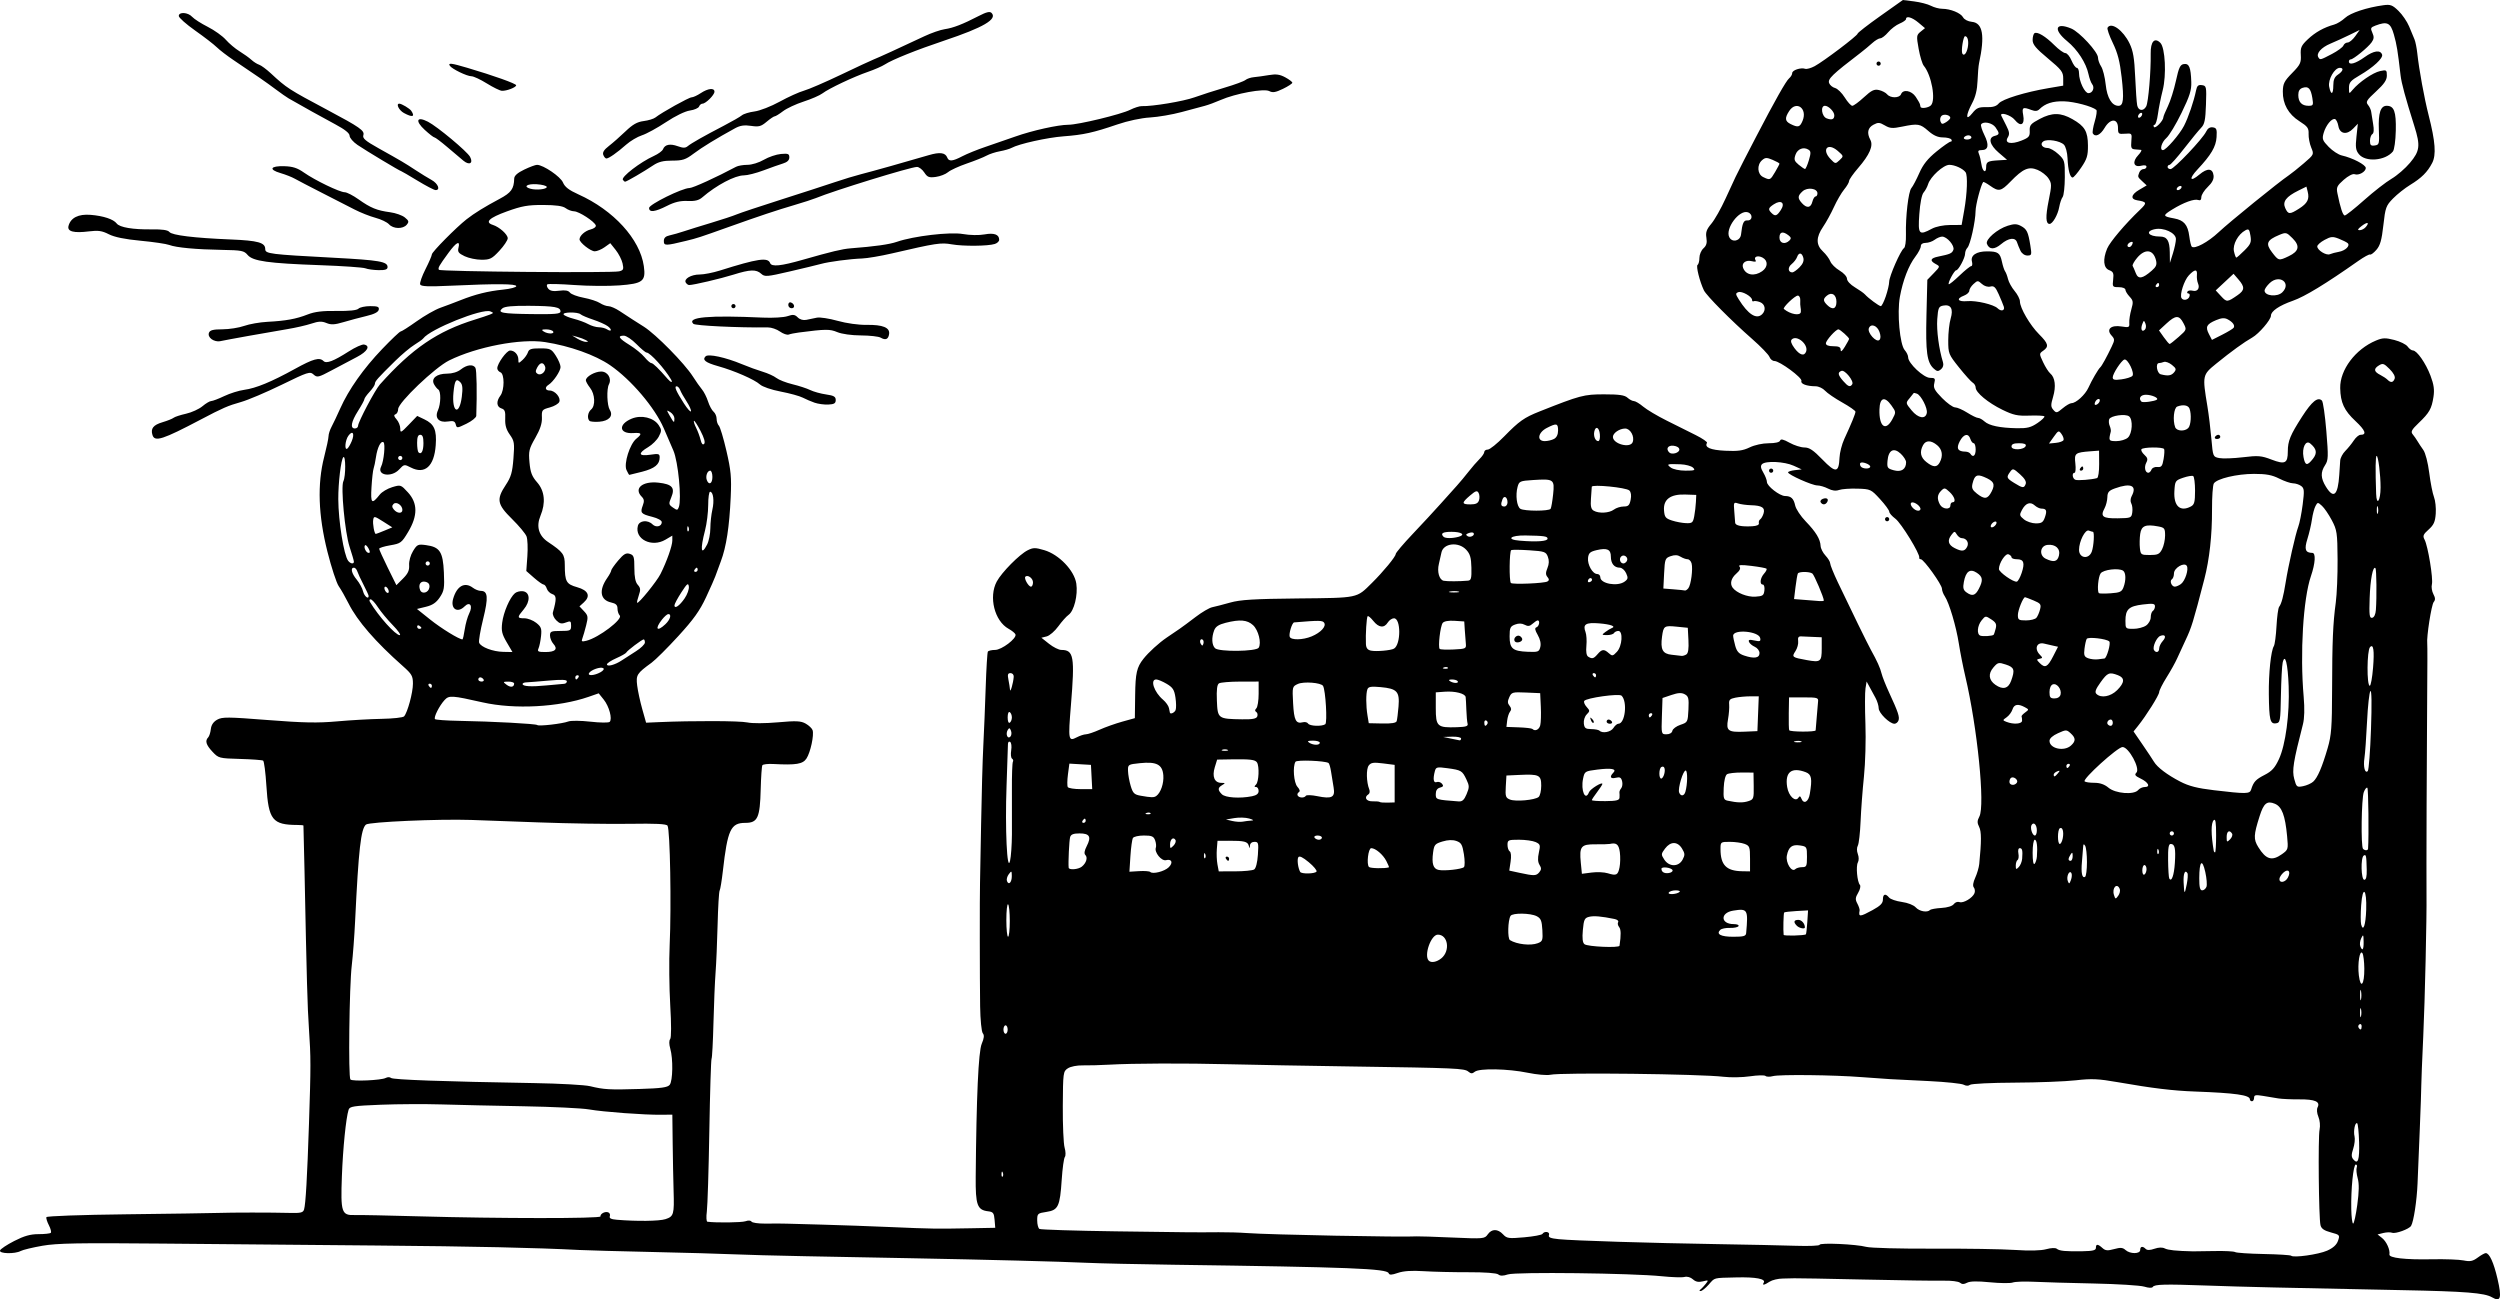 <?xml version="1.0" encoding="UTF-8"?>
<svg version="1.0" viewBox="0 0 1185.4 616.06" xmlns="http://www.w3.org/2000/svg">
<g transform="translate(140.81 -145.55)">
<path d="m1040.8 760.68c-3.595-2.097-12.439-2.798-42.814-3.396-55.555-1.094-75.121-1.555-92.5-2.18-20.032-0.721-24.747-0.598-25.525 0.661-0.352 0.57-1.921 0.517-4.026-0.135-1.897-0.588-12.674-1.26-23.949-1.493-11.275-0.233-24.073-0.603-28.439-0.822s-8.866-0.059-10 0.355c-1.134 0.414-6.011 0.361-10.839-0.117-6.008-0.595-9.421-0.526-10.814 0.22-1.476 0.79-2.404 0.784-3.375-0.022-0.737-0.611-4.195-1.039-7.686-0.951-3.491 0.088-20.522-0.155-37.847-0.542s-32.175-0.656-33-0.601c-0.825 0.056-3.296 0.113-5.492 0.127-2.195 0.014-4.992 0.681-6.215 1.482-2.59 1.697-3.669 1.873-2.792 0.455 1.098-1.777-3.782-2.706-13.001-2.474-11.257 0.283-10.023-0.043-13.158 3.476-1.47 1.65-3.161 2.993-3.758 2.985-0.703-0.01-0.733-0.274-0.085-0.75 0.55-0.404 1.675-1.597 2.5-2.651 1.419-1.812 1.345-1.877-1.368-1.201-2.051 0.511-3.394 0.238-4.717-0.959-1.095-0.991-2.715-1.448-3.973-1.119-1.168 0.305-6.02 0.153-10.783-0.339-14.133-1.46-69.163-2.115-72.949-0.868-2.35 0.774-3.659 0.776-4.587 0.006-0.785-0.652-6.4-1.063-14.211-1.04-7.102 0.02-16.637-0.204-21.189-0.499-5.629-0.365-9.529-0.105-12.195 0.814-3.025 1.042-4.026 1.074-4.384 0.14-0.835-2.175-18.248-2.858-102.18-4.007-16.519-0.226-34.969-0.641-41-0.923-12.401-0.579-46.93-1.475-83.965-2.179-13.75-0.262-36.025-0.685-49.5-0.94s-29-0.672-34.5-0.927c-5.5-0.254-22.6-0.739-38-1.077-15.4-0.338-30.925-0.766-34.5-0.951-20.923-1.082-49.545-1.712-96.5-2.125-29.15-0.256-74.769-0.666-101.37-0.911-39.537-0.364-49.911-0.177-56.784 1.022-4.625 0.807-9.265 1.924-10.31 2.483-2.799 1.498-10.289 1.32-9.824-0.233 0.206-0.688 3.238-2.712 6.739-4.5 4.756-2.429 7.673-3.25 11.543-3.25 2.848 0 5.46-0.282 5.805-0.627 0.345-0.345-0.058-1.95-0.894-3.568-0.836-1.618-1.381-3.354-1.21-3.858 0.177-0.523 16.404-1.106 37.811-1.358 20.625-0.243 40.2-0.533 43.5-0.646 6.854-0.235 25.042-0.237 34.168-0.005 5.149 0.131 6.257-0.14 6.712-1.641 0.761-2.51 1.482-15.116 2.336-40.798 0.905-27.226 0.902-31.258-0.031-45-0.699-10.291-1.042-22.562-2.097-75-0.233-11.55-0.46-21.112-0.505-21.25s-1.32-0.255-2.832-0.261c-11.887-0.048-13.721-2.359-14.734-18.566-0.393-6.285-1.09-11.659-1.549-11.943-0.459-0.284-5.392-0.643-10.963-0.799-9.913-0.277-10.19-0.35-13.067-3.428-3.039-3.252-3.606-5.166-2.016-6.803 0.508-0.522 1.07-2.286 1.25-3.918 0.218-1.98 1.222-3.469 3.015-4.47 2.397-1.339 4.992-1.321 24 0.171 16.905 1.327 23.69 1.458 32.812 0.638 6.325-0.569 15.862-1.11 21.193-1.202 5.331-0.092 10.104-0.617 10.605-1.167 1.63-1.787 4.201-11.271 4.201-15.496 0-3.658-0.532-4.591-4.738-8.312-12.997-11.497-21.609-21.424-25.758-29.692-1.518-3.025-3.627-6.729-4.686-8.23s-3.473-8.875-5.365-16.386c-4.332-17.201-4.842-32.052-1.542-44.884 1.132-4.4 2.065-8.831 2.073-9.846 0.008-1.015 0.66-3.04 1.448-4.5 0.788-1.46 2.634-5.354 4.103-8.654 3.994-8.972 11.022-18.932 19.905-28.208 4.367-4.56 8.303-8.292 8.746-8.292 0.443 0 3.847-2.17 7.564-4.822 3.717-2.652 8.781-5.539 11.254-6.416s6.745-2.487 9.495-3.579c7.123-2.829 13.068-4.308 20.271-5.043 3.449-0.352 6.259-1.09 6.244-1.64-0.03-1.137-9.544-1.204-30.806-0.218-11.133 0.517-14.4 0.382-14.78-0.609-0.269-0.7 0.87-3.95 2.529-7.223 1.66-3.273 3.023-6.43 3.03-7.017 0.014-1.138 11.554-12.809 16.451-16.637 3.712-2.902 8.528-5.88 15.682-9.696 5.492-2.93 6.777-4.716 6.905-9.601 0.036-1.372 1.531-2.711 4.764-4.267 2.591-1.247 5.32-2.259 6.064-2.25 2.988 0.038 11.143 5.593 12.296 8.376 0.87 2.1 2.834 3.616 7.272 5.612 16.733 7.525 29.245 21.232 31.065 34.029 1.02 7.171-0.434 8.314-11.637 9.147-5.142 0.383-14.716 0.304-21.276-0.175-6.56-0.479-12.32-0.629-12.799-0.333-0.479 0.296-0.305 1.22 0.386 2.053 0.898 1.083 2.393 1.362 5.239 0.981 2.779-0.373 4.302-0.105 5.042 0.885 0.583 0.781 3.508 1.879 6.501 2.441 2.993 0.562 6.464 1.692 7.715 2.511 1.25 0.819 3.077 1.491 4.059 1.493 0.982 0.002 3.324 1.015 5.205 2.25 5.858 3.848 6.449 4.23 11.58 7.472 5.714 3.611 19.265 17.376 23.226 23.591 1.466 2.301 3.422 5.083 4.347 6.183s2.21 3.651 2.856 5.67c0.646 2.018 1.826 4.211 2.623 4.872 0.797 0.661 1.449 2.182 1.449 3.38 0 1.198 0.479 2.657 1.065 3.243 0.586 0.586 2.2 5.963 3.588 11.95 2.15 9.273 2.45 12.514 2.03 21.885-0.635 14.168-2.089 23.626-4.69 30.5-1.145 3.025-2.325 6.236-2.624 7.135s-2.264 5.338-4.369 9.864c-2.97 6.388-5.916 10.512-13.164 18.43-5.135 5.61-10.845 11.296-12.688 12.636-6.986 5.077-7.429 5.779-6.816 10.801 0.311 2.549 1.39 7.559 2.397 11.134l1.832 6.5 5.969-0.263c16.198-0.714 38.41-0.642 42.026 0.138 2.356 0.508 8.434 0.485 14.5-0.053 8.799-0.781 10.877-0.683 13.196 0.626 1.514 0.854 2.979 2.254 3.256 3.11 0.757 2.34-1.014 10.541-2.897 13.413-1.749 2.669-4.884 3.189-15.752 2.612-2.552-0.135-4.875 0.134-5.163 0.599-0.287 0.465-0.643 5.564-0.79 11.332-0.348 13.624-1.428 15.987-7.31 15.987-6.905 0-8.399 3.208-10.636 22.837-0.523 4.585-1.212 8.76-1.531 9.277s-0.751 7.79-0.96 16.163-0.643 18.598-0.966 22.723-0.771 14.819-0.995 23.764c-0.225 8.945-0.63 16.623-0.902 17.062-0.271 0.439-0.747 15.845-1.056 34.236-0.31 18.391-0.843 35.575-1.186 38.188s-0.227 4.803 0.256 4.868c4.21 0.567 16.332 0.411 18.093-0.232 1.297-0.474 2.467-0.401 2.824 0.176 0.335 0.542 3.163 0.967 6.285 0.945 5.873-0.042 8.284-0.034 10.426 0.032 0.688 0.021 8.225 0.228 16.75 0.459 8.525 0.231 23.15 0.751 32.5 1.155 19.478 0.842 21.727 0.876 37.81 0.571l11.81-0.224-0.31-3.75c-0.266-3.216-0.687-3.794-2.956-4.056-5.284-0.612-6.117-2.892-6.001-16.412 0.327-37.949 1.294-59.352 2.847-63.009 1.15-2.706 1.288-4.083 0.506-5.026-0.606-0.731-1.155-6.316-1.255-12.773-0.186-12.034-0.222-53.318-0.051-58.474 0.055-1.65 0.287-14.25 0.517-28s0.698-30.4 1.04-37c0.342-6.6 0.856-19.174 1.143-27.943 0.287-8.769 0.746-16.306 1.02-16.75s1.807-0.807 3.405-0.807c3.128 0 10.325-5.452 9.695-7.344-0.196-0.589-1.676-1.798-3.288-2.689-6.652-3.674-9.51-15.096-5.601-22.389 2.34-4.367 10.779-12.9 14.67-14.835 2.634-1.31 3.596-1.316 7.882-0.049 6.985 2.064 14.247 9.647 15.177 15.848 0.818 5.452-1.059 12.994-3.692 14.838-1.017 0.713-3.199 3.159-4.849 5.436s-4.129 4.424-5.509 4.77l-2.51 0.63 3.638 2.891c2.001 1.59 4.615 2.891 5.81 2.891 5.923 0 6.455 3.085 4.546 26.342-1.341 16.333-1.192 17.164 2.712 15.128 1.537-0.802 3.525-1.461 4.418-1.464 0.893-0.003 3.818-0.989 6.5-2.191 2.682-1.202 7.535-2.924 10.785-3.827l5.908-1.642 0.142-10.923c0.136-10.451 0.764-13.202 3.928-17.208 2.44-3.089 7.316-7.537 11.024-10.058 2.15-1.461 4.902-3.332 6.116-4.157 1.213-0.825 4.629-3.356 7.59-5.624 2.961-2.268 6.509-4.351 7.884-4.63s5.2-1.268 8.5-2.199c4.802-1.355 11.229-1.746 32.183-1.962 28.925-0.297 27.631-0.026 35.01-7.322 5.428-5.367 11.307-12.505 11.307-13.729 0-0.574 3.63-4.867 8.068-9.54s10.4-11.114 13.25-14.313 6.308-7.052 7.683-8.562 3.85-4.478 5.5-6.595 4.013-4.841 5.25-6.053 2.25-2.714 2.25-3.338 0.752-1.135 1.67-1.135 4.419-2.812 7.778-6.25c7.087-7.252 9.47-8.935 16.733-11.815 19.373-7.682 21.023-8.12 30.633-8.125 7.132-0.003 9.727 0.37 11.079 1.593 0.971 0.878 2.339 1.597 3.042 1.597 0.702 0 2.686 1.185 4.407 2.634 1.722 1.449 6.737 4.43 11.144 6.625 4.408 2.195 10.62 5.296 13.806 6.893 3.186 1.596 5.578 3.249 5.316 3.673-1.317 2.131 1.585 3.385 8.644 3.733 5.968 0.294 8.358-0.034 11.585-1.593 2.365-1.143 6.142-1.964 9.031-1.964 3.078 0 5.127-0.475 5.392-1.25 0.31-0.909 1.531-0.636 4.47 1 2.223 1.238 5.396 2.25 7.05 2.25 2.348 0 4.227 1.259 8.571 5.743 6.297 6.501 7.775 6.333 8.083-0.918 0.101-2.379 1.119-6.35 2.261-8.825 3.407-7.38 5.305-12.013 5.305-12.948 0-0.484-2.824-2.459-6.276-4.39-3.452-1.93-7.122-4.444-8.155-5.586s-3.047-2.083-4.474-2.09c-4.242-0.022-7.246-1.149-6.72-2.521 0.556-1.449-10.299-9.465-12.816-9.465-0.893 0-1.946-0.873-2.341-1.94-0.395-1.067-4.093-4.899-8.218-8.515-9.897-8.676-21.669-20.542-22.863-23.044-2.008-4.209-3.839-11.566-3.007-12.08 0.478-0.296 0.87-1.791 0.87-3.324s0.865-3.569 1.923-4.527c1.424-1.289 1.786-2.587 1.394-5-0.42-2.591 0.059-3.957 2.34-6.665 1.578-1.873 4.609-7.23 6.736-11.905 2.127-4.675 4.259-9.287 4.737-10.25 3.193-6.428 3.985-7.976 9.772-19.103 8.946-17.202 14.186-26.476 15.642-27.684 0.801-0.664 1.456-1.779 1.456-2.477 0-1.401 4.079-2.744 6.17-2.031 0.731 0.249 2.748-0.314 4.481-1.251 4.293-2.321 20.348-14.475 20.348-15.403 0-0.411 4.835-4.173 10.745-8.359l10.745-7.611 5.287 0.661c2.908 0.363 6.51 1.299 8.005 2.079 1.495 0.78 3.888 1.421 5.319 1.424 3.95 0.009 8.825 1.998 9.922 4.048 0.566 1.057 2.343 1.964 4.203 2.145 5.159 0.502 6.199 6.544 3.372 19.595-0.272 1.255-0.594 5.045-0.716 8.421-0.151 4.173-0.968 7.543-2.551 10.521-3.156 5.936-3.115 8.77 0.069 4.79 2.023-2.528 3.047-2.969 6.684-2.873 3.081 0.081 4.737-0.419 5.856-1.767 1.701-2.048 12.502-5.372 23.561-7.25l7-1.189v-3.44c0-3.049-0.823-4.124-7.25-9.467-5.712-4.749-7.25-6.598-7.25-8.719 0-1.481 0.403-2.941 0.896-3.246 1.359-0.84 5.251 1.508 9.424 5.686 2.061 2.062 4.4 3.75 5.2 3.75s2.111 1.575 2.916 3.5c0.804 1.925 1.935 3.5 2.513 3.5 0.578 0 1.051 1.139 1.051 2.532 0 3.799 2.683 9.468 4.48 9.468 1.991 0 3.067-2.624 1.747-4.263-0.548-0.68-1.328-2.812-1.733-4.737-1.115-5.296-5.204-11.628-10.102-15.641-6.78-5.556-5.63-9.156 1.917-6.002 3.967 1.658 12.69 11.134 12.69 13.787 0 1.06 0.673 2.955 1.496 4.211s1.792 5.112 2.153 8.569c0.659 6.308 2.93 10.077 6.07 10.077 2.329 0 2.675-3.088 1.508-13.443-0.856-7.593-1.886-11.604-4.203-16.368-1.688-3.471-2.808-6.733-2.488-7.25 1.761-2.849 7.383 1.2 10.442 7.519 1.679 3.468 2.264 6.944 2.649 15.746 0.272 6.213 0.7 12.308 0.952 13.546 0.544 2.677 2.97 2.961 4.282 0.5 1.018-1.908 2.266-16.614 2.123-25.011-0.097-5.701 1.834-7.847 4.586-5.095 2.308 2.308 2.945 15.31 1.101 22.496-0.866 3.376-1.88 8.439-2.253 11.25-0.373 2.811-1.097 5.111-1.608 5.111-0.512 0-0.643 0.465-0.291 1.034 0.619 1.001 4.479-2.986 4.479-4.625 0-0.427 0.964-2.768 2.143-5.203 1.179-2.435 2.893-7.864 3.81-12.066 1.386-6.35 2.022-7.691 3.771-7.947 2.494-0.365 3.275 1.516 3.509 8.455 0.133 3.953-0.723 6.676-4.613 14.678-2.627 5.404-5.866 10.772-7.198 11.93-2.289 1.99-3.351 5.745-1.625 5.745 1.443 0 7.885-7.422 9.982-11.5 2.084-4.053 4.678-11.678 5.72-16.815 0.448-2.207 1.05-2.747 2.786-2.5 2.124 0.302 2.202 0.68 1.911 9.258-0.25 7.372-0.658 9.305-2.324 11-1.111 1.131-4.728 5.544-8.036 9.806s-6.425 7.75-6.926 7.75c-0.501 0-0.91 0.45-0.91 1s0.637 1 1.417 1c1.637 0 15.266-14.378 16.87-17.796 0.707-1.507 1.788-2.194 3.145-2 1.782 0.255 2.03 0.9 1.788 4.652-0.293 4.553-2.582 8.424-9.094 15.375-4.189 4.472-3.513 6.114 0.966 2.345 3.776-3.177 6.298-3.007 6.703 0.452 0.204 1.739-0.643 3.409-2.75 5.428-1.674 1.604-3.044 3.781-3.044 4.837 0 1.252-0.496 1.729-1.427 1.372-1.849-0.71-6.959 1.145-12.375 4.492-4.649 2.873-4.57 3.241 0.915 4.229 4.62 0.832 6.488 3.032 7.172 8.444 0.301 2.383 0.822 4.607 1.157 4.942 1.32 1.32 7.742-2.124 12.767-6.849 5.116-4.809 28.608-23.87 33.188-26.926 1.236-0.825 4.457-3.398 7.158-5.717 4.897-4.206 4.907-4.225 3.539-7.5-0.754-1.806-1.312-4.712-1.238-6.459 0.115-2.73-0.492-3.572-4.321-6-5.273-3.343-7.985-8.195-7.9-14.131 0.053-3.696 0.678-4.934 4.411-8.738 3.861-3.934 4.322-4.892 4.107-8.532-0.21-3.562 0.23-4.546 3.347-7.486 3.545-3.343 7.634-5.623 12.503-6.971 1.375-0.381 3.677-1.793 5.117-3.139 2.536-2.372 10.357-4.961 18.219-6.032 3.321-0.453 4.278-0.094 7.137 2.678 1.816 1.76 4.081 5.074 5.034 7.363s2.105 5.063 2.56 6.163 1.047 4.025 1.314 6.5c0.854 7.899 3.296 21.251 5.396 29.5 3.184 12.505 3.649 18.775 1.676 22.589-2.237 4.327-5.049 7.129-10.454 10.421-2.475 1.507-6.117 4.393-8.093 6.413-3.348 3.422-3.661 4.287-4.6 12.694-0.787 7.051-1.51 9.6-3.308 11.668-1.265 1.455-2.608 2.456-2.984 2.224-0.376-0.232-2.895 1.134-5.599 3.037-15.45 10.869-25.365 16.906-31.008 18.879-6.502 2.274-10.409 4.936-10.409 7.092 0 1.917-5.692 8.564-8.865 10.352-3.857 2.173-9.955 6.593-17.068 12.371-6.582 5.346-6.625 5.555-4.192 20.26 0.637 3.85 1.488 10.808 1.892 15.462 0.727 8.39 0.759 8.468 3.733 9.06 1.65 0.329 6.676 0.156 11.168-0.383 7.311-0.877 8.741-0.761 13.63 1.11 6.392 2.446 7.702 1.785 7.702-3.885 0-4.943 1.148-7.737 6.782-16.505 4.645-7.229 7.471-9.508 9.399-7.579 0.539 0.539 1.479 7.058 2.088 14.486 0.998 12.163 0.941 13.763-0.581 16.084-2.237 3.414-2.13 6.198 0.393 10.28 3.661 5.923 5.68 4.112 6.317-5.665 0.16-2.457 0.361-5.5 0.446-6.763 0.085-1.262 1.169-3.309 2.408-4.548 1.239-1.239 3.049-3.469 4.023-4.955 0.974-1.486 2.408-2.702 3.188-2.702 3.113 0 2.343-2.1-2.395-6.533-5.379-5.031-7.087-8.725-7.225-15.626-0.173-8.632 7.202-18.449 16.917-22.518 3.197-1.339 4.465-1.382 8.74-0.294 2.75 0.7 5.588 2.104 6.307 3.122 0.719 1.017 1.844 1.849 2.5 1.849 1.91 5e-5 6.114 6.037 8.368 12.017 1.571 4.169 1.91 6.612 1.387 10-0.871 5.638-1.941 7.527-7.01 12.37-3.347 3.199-3.852 4.148-2.849 5.357 0.671 0.808 1.687 2.262 2.258 3.23 0.571 0.969 1.825 2.865 2.786 4.214 1.013 1.422 2.195 5.994 2.812 10.882 0.586 4.636 1.596 9.78 2.246 11.43s1.027 5.184 0.838 7.853c-0.276 3.905-0.935 5.383-3.377 7.565-2.587 2.312-2.871 3.018-1.925 4.785 1.607 3.002 4.159 18.58 3.474 21.2-0.32 1.225-0.005 3.308 0.702 4.628 0.958 1.789 0.998 2.745 0.16 3.755-1.081 1.303-3.467 16.627-3.068 19.713 0.106 0.825 0.092 12.075-0.031 25-0.194 20.305-0.418 86.75-0.317 94 0.15 10.795-0.754 50.269-1.534 67-0.526 11.275-0.949 21.85-0.94 23.5s-0.307 10.875-0.703 20.5-0.878 21.325-1.07 26c-0.336 8.17-1.859 18.131-3.071 20.092-0.949 1.536-7.375 3.871-8.97 3.259-0.813-0.312-2.703-0.26-4.201 0.116l-2.723 0.683 2.119 1.674c2.117 1.673 3.913 5.668 3.511 7.808-0.313 1.666 7.473 2.55 20.171 2.291 6.133-0.125 12.875 0.123 14.983 0.551 3.129 0.635 4.361 0.387 6.71-1.349 1.582-1.17 3.293-2.127 3.802-2.127 1.738 0 3.795 4.494 5.577 12.182 2.126 9.172 1.527 11.185-2.607 8.774zm-78.176-22.12c2.814-1.245 4.488-2.76 5.151-4.663 0.951-2.729 0.844-2.856-3.382-3.986-3.184-0.852-4.515-1.779-4.92-3.427-0.831-3.384-1.195-41.786-0.43-45.36 0.377-1.762 0.136-4.353-0.558-6-0.726-1.723-0.881-3.566-0.382-4.544 1.371-2.686-1.224-3.808-8.69-3.758-3.81 0.026-8.278-0.173-9.928-0.441s-4.912-0.808-7.25-1.2c-3.551-0.595-4.25-0.445-4.25 0.915 0 0.895-0.45 1.628-1 1.628s-1-0.42-1-0.933c0-2.008-6.877-2.981-26-3.681-10.554-0.386-20.067-1.536-36.538-4.415-9.329-1.631-12.427-1.772-20-0.91-4.929 0.561-17.962 1.06-28.962 1.109-11 0.049-20.534 0.512-21.186 1.029-0.743 0.589-1.877 0.57-3.038-0.052-1.018-0.545-8.36-1.314-16.314-1.709-7.954-0.395-16.262-0.811-18.462-0.924s-8.275-0.543-13.5-0.953c-13.297-1.046-38.975-1.336-42.149-0.477-1.457 0.395-3.032 0.359-3.5-0.08-0.468-0.439-3.776-0.367-7.351 0.16s-9.2 0.631-12.5 0.233c-11.081-1.337-76.982-2.109-82.202-0.963-1.631 0.358-6.442-0.067-10.691-0.944-9.402-1.942-23.048-2.199-25.128-0.473-1.173 0.973-1.804 0.957-3.05-0.076-1.86-1.544-5.582-1.707-55.429-2.438-20.625-0.303-46.5-0.771-57.5-1.042-21.978-0.541-45.866-0.458-57.5 0.199-4.125 0.233-9.678 0.38-12.34 0.326-2.774-0.056-5.817 0.542-7.128 1.401-2.222 1.456-2.291 1.971-2.393 17.872-0.058 9.005 0.328 17.883 0.858 19.729 0.533 1.858 0.583 3.838 0.113 4.434-0.467 0.593-1.136 5.451-1.487 10.796-0.832 12.69-1.648 14.408-7.24 15.247-4.183 0.627-4.383 0.811-4.383 4.037 0 1.859 0.475 3.673 1.055 4.032s16.893 0.873 36.25 1.144c36.842 0.515 36.7 0.514 48.695 0.42 4.125-0.032 10.2 0.146 13.5 0.396 10.295 0.78 74.519 2.029 80.5 1.565 0.825-0.064 8.388 0.185 16.807 0.553 14.887 0.651 15.348 0.611 16.807-1.472 1.906-2.721 4.757-2.732 7.275-0.031 1.809 1.942 2.612 2.053 10.045 1.395 4.443-0.393 8.327-1.118 8.632-1.611 0.935-1.513 3.701-1.031 3.099 0.54-0.421 1.097 0.671 1.559 4.643 1.961 6.922 0.701 43.066 1.827 75.194 2.344 14.3 0.23 31.062 0.586 37.25 0.791s11.25-0.008 11.25-0.474c0-1.074 17.297-0.303 22.13 0.987 1.997 0.533 16.172 0.912 31.5 0.843s32.824 0.204 38.88 0.607c7.1 0.472 12.404 0.348 14.934-0.351 2.261-0.624 4.375-0.713 4.989-0.21 1.29 1.056 4.085 1.324 12.316 1.178 4.84-0.086 6.25-0.449 6.25-1.611 0-1.92 0.901-1.899 3.08 0.072 1.415 1.281 2.441 1.378 5.528 0.526 3.029-0.836 4.119-0.75 5.42 0.428 2.17 1.964 6.972 1.946 6.972-0.026 0-1.733 1.152-1.948 2.613-0.487 0.684 0.684 2.025 0.66 4.129-0.073 2.001-0.697 3.768-0.75 4.937-0.147 1.539 0.793 5.328 1.183 13.321 1.37 0.825 0.019 5.422-0.045 10.216-0.144 4.794-0.099 9.205 0.123 9.803 0.493 0.598 0.37 6.688 0.781 13.534 0.914s12.702 0.496 13.013 0.808c1.092 1.092 12.948-0.572 17.073-2.397zm14.294-21.737c0.854-6.251 0.914-9.995 0.202-12.575-0.558-2.021-0.768-4.315-0.467-5.099 0.301-0.784 0.102-1.425-0.443-1.425-1.163 0-2.336 11.632-2.142 21.25 0.075 3.712 0.473 6.75 0.885 6.75 0.412 0 1.296-4.005 1.965-8.901zm-802.23 6.811c3.966-1.28 4.24-2.226 3.895-13.41-0.153-4.95-0.35-15.11-0.438-22.578l-0.16-13.578-5.25 0.06c-8.022 0.092-27.53-1.349-34.25-2.53-3.3-0.58-17.25-1.254-31-1.499-13.75-0.244-31.3-0.637-39-0.874s-20.623-0.171-28.718 0.146c-12.988 0.508-14.785 0.787-15.288 2.373-1.245 3.922-2.683 18.199-3.183 31.595-0.635 17.035-0.145 18.534 5.997 18.338 2.305-0.073 16.117 0.203 30.692 0.615 37.869 1.07 86.014 1.095 85.914 0.044-0.123-1.29 2.193-2.508 3.682-1.937 0.703 0.27 1.044 1.099 0.759 1.842-0.369 0.962 0.586 1.444 3.313 1.673 9.505 0.795 20.103 0.666 23.034-0.28zm159.98-22.098c-0.319-0.798-0.556-0.561-0.604 0.604-0.043 1.054 0.193 1.645 0.525 1.312s0.368-1.195 0.079-1.917zm643.11-14.469c-0.139-4.68-0.549-8.692-0.91-8.915-1.007-0.622-1.882 3.733-1.253 6.238 0.307 1.225 0.025 3.843-0.626 5.819-0.919 2.784-0.915 3.918 0.018 5.042 2.236 2.694 3.025 0.362 2.771-8.184zm-801.04-27.144c1.488-1.883 1.653-12.308 0.27-17.128-0.602-2.099-0.623-3.845-0.054-4.53 0.564-0.679 0.577-6.963 0.036-16.078-0.489-8.23-0.613-21.038-0.275-28.463 0.848-18.621 0.204-54.729-1.011-56.667-0.523-0.835-5.644-1.086-17.973-0.883-9.483 0.156-28.942-0.149-43.242-0.678s-28.632-1.05-31.849-1.158c-15.447-0.516-48.4 0.932-49.92 2.193-2.413 2.003-3.515 11.782-5.148 45.692-0.344 7.15-1.056 16.6-1.582 21-1.188 9.941-1.704 53.13-0.648 54.186 0.991 0.991 14.632 0.389 16.744-0.739 0.883-0.472 2.001-0.47 2.5 0.003 0.891 0.845 24.926 1.708 67.903 2.44 12.1 0.206 24.025 0.869 26.5 1.473 6.589 1.609 9.144 1.752 23.5 1.315 10.326-0.314 13.257-0.721 14.25-1.978zm160.25-26.2c0-1.1-0.45-2-1-2s-1 0.9-1 2 0.45 2 1 2 1-0.9 1-2zm642-1.559c0-0.857-0.457-1.276-1.016-0.931s-0.757 1.047-0.441 1.559c0.857 1.387 1.457 1.128 1.457-0.628zm-0.311-8.191c-0.252-0.963-0.457-0.175-0.457 1.75s0.206 2.712 0.457 1.75c0.252-0.963 0.252-2.538 0-3.5zm0.018-8.488c-0.239-1.244-0.444-0.462-0.455 1.738s0.185 3.218 0.435 2.262 0.259-2.756 0.02-4zm1.56-10.648c-0.031-3.28-0.423-6.557-0.872-7.283-1.274-2.061-2.418 4.905-1.722 10.482 0.837 6.704 2.665 4.448 2.593-3.199zm-437.64-4.886c4.326-3.518 3.189-11.228-1.656-11.228-3.272 0-6.728 9.908-4.302 12.333 1.163 1.163 3.762 0.681 5.958-1.106zm437.31-7.978c-0.061-3.374-0.174-3.53-1.128-1.555-0.583 1.207-0.792 2.895-0.464 3.75 1.01 2.633 1.663 1.734 1.592-2.195zm-352.82 2.006c0.763-5.156 0.704-7.772-0.198-8.86-0.597-0.72-0.804-1.765-0.459-2.323 0.345-0.558-0.404-1.227-1.664-1.486-6.243-1.285-9.893-1.599-12.114-1.042-2.145 0.538-2.505 1.303-2.956 6.284-0.357 3.946-0.122 5.984 0.771 6.7 1.493 1.196 16.453 1.85 16.619 0.727zm-38.763-1.198c2.27-0.863 2.454-1.391 2.177-6.25-0.25-4.398-0.707-5.519-2.664-6.543-2.942-1.538-11.507-1.649-12.427-0.16-1.277 2.066-1.484 10.747-0.274 11.495 3.259 2.014 9.817 2.739 13.188 1.458zm-250.35-10.498c0-4.093-0.367-7.668-0.816-7.945s-0.816 3.071-0.816 7.441 0.367 7.945 0.816 7.945 0.816-3.348 0.816-7.441zm349.16 5.691c0.999-11.264 0.727-11.734-6.148-10.635-6.255 1-6.042 6.385 0.252 6.385 1.589 0 2.593 0.43 2.261 0.968-0.329 0.532-2.172 0.909-4.096 0.837-1.923-0.072-3.982 0.353-4.574 0.945-2.037 2.037 0.28 3.251 6.208 3.251 4.932 0 5.967-0.297 6.096-1.75zm28.324 0.584c0.173-0.184 0.473-2.809 0.668-5.834l0.354-5.5-5.468 0.301c-3.007 0.166-5.645 0.478-5.861 0.694-0.324 0.324-0.515 8.507-0.247 10.598 0.077 0.601 9.975 0.357 10.555-0.26zm-4.279-4.034c-1.738-1.738-1.475-2.8 0.693-2.8 1.568 0 3.107 1.774 3.107 3.582 0 0.901-2.665 0.353-3.8-0.782zm269.95-7.551c0.343-9.979-1.697-11.851-2.388-2.191-0.283 3.95-0.285 8.057-0.005 9.127 0.967 3.699 2.145 0.285 2.393-6.937zm-234.04 0.092c3.699-2.013 4.885-3.228 4.885-5 0-2.646 1.19-3.023 2.928-0.928 0.645 0.777 3.364 1.714 6.042 2.083 2.842 0.391 5.592 1.468 6.605 2.587 1.715 1.895 5.442 2.567 6.785 1.224 0.381-0.381 2.814-0.816 5.406-0.967 2.839-0.165 5.164-0.89 5.847-1.824 0.624-0.853 1.83-1.284 2.68-0.957 1.799 0.69 6.266-1.965 7.141-4.245 0.331-0.862 0.182-2.072-0.331-2.69-0.593-0.715-0.349-2.396 0.672-4.623 0.882-1.925 1.738-4.85 1.902-6.5 1.076-10.837 1.065-15.382-0.042-17.574-0.979-1.94-0.959-2.927 0.1-4.926 2.77-5.225-0.937-42.184-6.671-66.5-1.038-4.4-2.413-11.375-3.055-15.5-1.279-8.204-4.598-19.364-6.685-22.473-0.728-1.085-1.324-2.682-1.324-3.55 0-1.926-8.632-13.978-10.011-13.978-0.544 0-0.885-0.338-0.758-0.75 0.5-1.627-8.584-16.451-11.321-18.475-1.6-1.183-2.91-2.688-2.91-3.345 0-0.657-1.965-3.334-4.368-5.951-4.272-4.653-4.507-4.761-10.75-4.957-3.51-0.11-7.42 0.176-8.688 0.635-1.54 0.558-3.268 0.338-5.2-0.661-1.592-0.823-3.888-1.497-5.102-1.497-2.425 0-13.829-5.087-13.867-6.187-0.013-0.378 1.438-0.851 3.226-1.052l3.25-0.366-3.857-1.756c-4.34-1.976-13.273-2.41-14.956-0.726-0.809 0.809-0.646 1.885 0.603 4.001 0.94 1.592 1.71 3.59 1.71 4.439 0 1.947 6.056 6.641 8.594 6.662 2.867 0.023 4.085 1.167 4.811 4.515 0.361 1.667 2.6 5.042 4.974 7.5 4.861 5.032 6.927 8.439 7.079 11.672 0.057 1.211 1.102 3.265 2.322 4.564 1.22 1.299 2.219 2.961 2.219 3.693s1.625 4.753 3.611 8.936c5.971 12.576 14.223 29.442 15.709 32.105 2.906 5.212 4.43 8.588 5.048 11.188 0.352 1.478 1.966 5.553 3.587 9.055 4.298 9.286 5.057 11.565 4.411 13.249-0.318 0.83-1.171 1.509-1.895 1.509-2.288 0-7.47-5.087-7.476-7.339-0.003-1.189-0.678-3.399-1.5-4.911s-2.109-3.884-2.86-5.269l-1.366-2.519-0.532 3.281c-0.293 1.805-0.307 9.351-0.031 16.769 0.277 7.449-0.035 18.636-0.697 24.988-0.659 6.325-1.379 15.926-1.601 21.335s-0.809 10.56-1.305 11.447c-0.537 0.96-0.536 2.577 0.003 3.994 0.53 1.394 0.537 3.04 0.018 3.969-0.997 1.781-0.32 9.264 0.965 10.666 0.459 0.501 0.091 2.17-0.817 3.709-1.377 2.332-1.443 3.188-0.396 5.144 0.691 1.291 1.173 2.772 1.073 3.291-0.605 3.12 0.086 3.096 6.168-0.214zm5.885-185.34c0-0.55 0.45-1 1-1s1 0.45 1 1-0.45 1-1 1-1-0.45-1-1zm-30.504-8.007c-0.342-0.554 0.101-1.284 0.984-1.623 1.915-0.735 2.982 0.075 2.061 1.564-0.83 1.344-2.235 1.371-3.046 0.059zm-24.496-14.993c0-0.55 0.45-1 1-1s1 0.45 1 1-0.45 1-1 1-1-0.45-1-1zm166.32 198.4c-1.248-3.251-3.846-0.623-2.762 2.793 0.651 2.052 0.766 2.075 1.996 0.394 0.718-0.981 1.062-2.415 0.766-3.187zm-208.7 1.302c0.387-0.387-0.469-0.704-1.903-0.704-1.434 0-2.898 0.471-3.254 1.046-0.715 1.157 3.969 0.847 5.157-0.341zm240.77-8.862c-1.145-1.853-2.006 0.217-1.808 4.346 0.283 5.885 0.486 6.011 1.486 0.92 0.474-2.415 0.619-4.785 0.321-5.266zm9.024 6.487c0.352-0.918 0.1-4.085-0.561-7.038-1.475-6.59-2.829-5.184-2.851 2.958-0.011 4.255 0.347 5.75 1.378 5.75 0.766 0 1.681-0.751 2.034-1.67zm-566.46-5.139c-0.03-2.521-0.12-2.574-1.431-0.844-0.77 1.016-1.158 2.476-0.863 3.244 0.831 2.166 2.33 0.598 2.295-2.401zm502.4-1.412c-0.982-1.589-2.478 1.758-1.697 3.795 0.591 1.539 0.769 1.479 1.504-0.506 0.458-1.239 0.545-2.719 0.193-3.289zm102.65 2.2c1.572-2.937 0.204-4.484-2.11-2.389-1.045 0.946-1.901 2.325-1.901 3.065 0 2.066 2.796 1.595 4.011-0.676zm-53.573-6.933c0.44-7.004-0.007-9.047-1.98-9.047-0.998 0-1.303 1.926-1.229 7.75 0.054 4.263 0.3 8.127 0.547 8.587 1.054 1.965 2.293-1.43 2.662-7.291zm90.976 3.203c-0.156-6.777-0.295-7.442-1.415-6.75-1.521 0.94-1.28 11.5 0.262 11.5 0.854 0 1.227-1.535 1.153-4.75zm-132.66-3.625c0-3.526-0.387-7.022-0.86-7.768-0.651-1.027-0.884-0.871-0.959 0.643-0.055 1.1-0.304 4.217-0.554 6.928-0.49 5.305 0.078 8.027 1.491 7.154 0.485-0.3 0.882-3.43 0.882-6.957zm-259.68 4.794c1.032-1.244 1.057-1.99 0.117-3.496-0.823-1.319-0.923-3.13-0.319-5.817 0.801-3.566 0.668-3.997-1.541-5.004-1.33-0.606-4.872-1.102-7.871-1.102-5.115 0-5.453 0.151-5.453 2.441 0 1.343 0.472 2.732 1.048 3.089 0.634 0.392 0.798 2.318 0.414 4.875l-0.634 4.228 4.836 1.046c7.019 1.518 7.949 1.492 9.403-0.26zm38.049-2.336c0.368-1.797 0.432-5.026 0.144-7.175-0.499-3.719-1.618-4.639-4.761-3.914-0.55 0.127-3.585 0.206-6.745 0.175-6.915-0.067-7.761 0.979-7.008 8.657l0.522 5.325 4.615-0.596c2.538-0.328 5.965-0.178 7.615 0.334 4.152 1.288 4.851 0.939 5.617-2.805zm249.88 0.858c0-1.067-0.45-1.941-1-1.941s-1 1.152-1 2.559c0 1.451 0.433 2.292 1 1.941 0.55-0.34 1-1.492 1-2.559zm-463.63-0.888c2.192-2.168 1.459-4.083-1.287-3.365-2.135 0.558-5.65-3.762-4.825-5.931 0.263-0.692 0.102-2.27-0.358-3.508-0.696-1.873-1.585-2.25-5.31-2.25-2.46 0-4.797 0.524-5.193 1.165-0.396 0.641-0.934 4.503-1.196 8.584l-0.476 7.419 4.604-0.283c2.532-0.156 4.913 0.026 5.291 0.403 1.157 1.157 6.77-0.276 8.75-2.235zm70.075 2.034c0.31-0.502-1.343-2.497-3.674-4.433-2.909-2.416-4.465-3.152-4.963-2.345-0.661 1.07-0.146 5.098 0.888 6.941 0.599 1.068 7.072 0.932 7.749-0.163zm168.83-0.587c-0.276-1.259-5.281-1.954-5.281-0.733 0 1.546 1.337 2.329 3.459 2.025 1.123-0.161 1.943-0.742 1.822-1.292zm-198.41-0.399c0.83-0.526 1.532-3.281 1.78-6.985 0.376-5.614 0.243-6.116-1.621-6.116-1.222 0-2.076 0.696-2.146 1.75-0.102 1.533-0.17 1.546-0.554 0.103-0.527-1.983-2.12-2.387-9.33-2.368l-5.5 0.015-0.323 3.956c-0.177 2.176-0.045 5.438 0.295 7.25l0.618 3.294 7.705-0.015c4.238-0.008 8.322-0.406 9.075-0.884zm-13.371-5.101c-0.34-0.55-0.141-1 0.441-1s1.059 0.45 1.059 1-0.198 1-0.441 1-0.719-0.45-1.059-1zm112.84 3.99c0.464-0.427 0.461-3.177-0.006-6.111-0.722-4.535-1.252-5.476-3.54-6.281-1.802-0.634-3.986-0.558-6.612 0.229-3.557 1.066-3.972 1.547-4.459 5.178-0.721 5.373 0.045 7.796 2.626 8.313 2.81 0.563 10.912-0.335 11.991-1.328zm135.66-4.015c0-5.547-0.203-6.102-2.565-7-1.411-0.536-4.561-0.975-7-0.975-4.386 0-4.435 0.038-4.435 3.435 0 7.556 2.751 10.375 10.25 10.502l3.75 0.063v-6.025zm24.7 4.025c2.086 0 2.3-0.454 2.3-4.886 0-4.742-0.096-4.902-3.25-5.398-3.816-0.6-5.483 0.672-6.288 4.798-0.658 3.371 2.291 8.134 3.987 6.438 0.523-0.523 1.986-0.952 3.252-0.952zm-341.53-0.25c2.106-1.697 2.891-4.29 1.668-5.513-0.676-0.676-0.462-2.061 0.65-4.212 2.292-4.432 1.396-6.025-3.389-6.025-2.911 0-4.102 0.465-4.483 1.75-0.44 1.482-0.953 12.157-0.697 14.5 0.132 1.213 4.565 0.859 6.251-0.5zm145.61 0.343c0.152-0.051-0.408-1.416-1.244-3.033-1.581-3.058-5.123-6.061-7.149-6.061-1.404 0-2.316 7.667-1.061 8.922 0.668 0.668 7.615 0.794 9.454 0.172zm300.25-4.093c0.301-3.926 0.055-5-1.146-5-0.655 0-0.917 1.044-0.634 2.524 0.265 1.388 0.093 2.765-0.383 3.059-0.476 0.294-0.866 1.505-0.866 2.69 0 1.882 0.18 1.97 1.419 0.691 0.78-0.805 1.505-2.589 1.611-3.964zm-479.01-11.5c0.038-4.95 0.034-14.534-0.008-21.298s0.17-12.695 0.47-13.181c0.3-0.486 0.118-1.147-0.405-1.471-0.523-0.323-0.706-2.097-0.406-3.942 0.303-1.87 0.08-3.642-0.505-4.003-0.583-0.36-1.044 0.139-1.038 1.123 0.006 0.974-0.29 9.872-0.66 19.772-0.75 20.101 0.256 41.533 1.665 35.5 0.45-1.925 0.848-7.55 0.886-12.5zm318 11.945c1.183-2.211 1.147-2.917-0.268-5.25-2.115-3.486-5.454-3.487-8.056-0.002-1.905 2.552-1.923 2.827-0.335 5.25 2.295 3.503 6.785 3.504 8.659 0.002zm168-1.445c0.378-4.8-0.032-8-1.025-8-0.559 0-1 2.733-1 6.2 0 3.771 0.358 5.828 0.914 5.25 0.503-0.522 1.002-2.075 1.111-3.45zm16.96-0.25c-0.012-1.819-0.201-1.963-0.985-0.75-1.253 1.939-1.253 3 0 3 0.55 0 0.993-1.012 0.985-2.25zm-411.3-0.938c-0.319-0.798-0.556-0.561-0.604 0.604-0.043 1.054 0.193 1.645 0.525 1.312s0.368-1.195 0.079-1.917zm510.54 0.027c2.967-2.113 3.021-2.3 2.441-8.512-0.922-9.87-2.484-14.009-5.806-15.385-3.728-1.544-5.274-0.286-7.235 5.885-2.859 9.001-2.941 10.925-0.627 14.669 3.649 5.904 6.457 6.74 11.228 3.343zm-58.542-2.027c-0.319-0.798-0.556-0.561-0.604 0.604-0.043 1.054 0.193 1.645 0.525 1.312s0.368-1.195 0.079-1.917zm27.317-7.013c0-6.123-0.288-7.912-1.136-7.064-1.32 1.32-1.317 6.724 0.009 14.514 0.07 0.412 0.353 0.75 0.628 0.75s0.5-3.69 0.5-8.2zm72.05 6.45c0.414-6.239 0.16-28.374-0.332-28.865-0.364-0.364-1.125 0.555-1.69 2.042-1.127 2.964-1.434 25.834-0.361 26.907 0.896 0.896 2.321 0.846 2.383-0.083zm-565.5-4.17c-1.006-1.628-2.549-0.3-2.549 2.194 0 1.986 0.127 2.028 1.618 0.537 0.89-0.89 1.309-2.119 0.931-2.731zm420.73-0.766c0.599-3.135-0.102-5.541-1.385-4.749-1.16 0.717-1.171 7.435-0.012 7.435 0.486 0 1.115-1.209 1.397-2.687zm80.279-2.217c-1.227-1.986-2.559-1.143-2.559 1.618 0 2.501 0.127 2.587 1.618 1.096 0.89-0.89 1.313-2.111 0.941-2.714zm-431.56 1.904c0-0.55-0.927-1-2.059-1s-1.781 0.45-1.441 1 1.266 1 2.059 1 1.441-0.45 1.441-1zm339-3.441c0-2.668-1.487-4.197-2.495-2.566-0.813 1.315 0.34 5.007 1.563 5.007 0.513 0 0.933-1.098 0.933-2.441zm65 1.441c0-0.55-0.45-1-1-1s-1 0.45-1 1 0.45 1 1 1 1-0.45 1-1zm-516-6c0-0.55-0.198-1-0.441-1s-0.719 0.45-1.059 1-0.141 1 0.441 1 1.059-0.45 1.059-1zm78.5-0.072c1.402-0.07 1.108-0.366-0.98-0.989-1.639-0.489-4.789-0.584-7-0.21l-4.02 0.679 3 0.699c1.65 0.384 3.9 0.524 5 0.31s2.9-0.434 4-0.489zm-47.771-3.532c-0.332-0.332-1.195-0.368-1.917-0.079-0.798 0.319-0.561 0.556 0.604 0.604 1.054 0.043 1.645-0.193 1.312-0.525zm115.77-13.993v-8.902l-5.5-0.697c-4.54-0.575-5.726-0.401-6.792 0.999-1.271 1.667-1.126 7.902 0.264 11.347 0.366 0.907 0.184 1.946-0.403 2.309-2.25 1.39-1.068 3.408 1.946 3.323 1.658-0.047 3.195 0.095 3.417 0.317 0.221 0.221 1.903 0.359 3.736 0.305l3.333-0.097v-8.902zm170.25 1.106-0.096-6.349-5.605-0.027c-3.083-0.015-6.206 0.345-6.94 0.798-0.802 0.495-1.435 3.078-1.586 6.462-0.224 5.03-0.023 5.686 1.862 6.092 4.619 0.994 7.231 1.056 9.787 0.233 2.543-0.819 2.669-1.173 2.578-7.21zm-136.14 3.879c1.356-3.245 1.348-3.953-0.078-6.957-1.986-4.184-2.441-4.454-9.02-5.347-4.907-0.666-5.421-0.549-5.93 1.344-1.007 3.749-0.673 5.821 0.843 5.239 0.785-0.301 1.919 0.046 2.521 0.771 0.835 1.006 0.615 1.444-0.927 1.847-1.358 0.355-2.021 1.361-2.021 3.065 0 2.65 0.026 2.658 10.801 3.476 1.772 0.135 2.648-0.657 3.811-3.438zm34.138 1.357c0.688-0.544 1.25-2.951 1.25-5.348 0-5.11-0.941-5.569-10.5-5.127l-6 0.278-0.303 5.239c-0.27 4.676-0.055 5.338 2 6.163 2.652 1.064 11.702 0.26 13.553-1.205zm38.368 0.319c0.065-0.86 0.049-1.948-0.035-2.419-0.084-0.47 0.293-1.394 0.84-2.052 0.546-0.658 0.736-2.182 0.421-3.385-0.451-1.725-1.077-2.062-2.958-1.59-2.553 0.641-3.125-0.479-1.219-2.385 1.827-1.827-0.826-2.344-7.626-1.486-5.805 0.733-5.978 0.843-6.69 4.253-1.187 5.681 1.088 10.929 2.802 6.463 0.581-1.513 6.347-5.076 6.347-3.922 0 0.326-1.125 2.067-2.5 3.87s-2.5 3.516-2.5 3.808 2.925 0.503 6.5 0.469c5.149-0.048 6.525-0.386 6.618-1.625zm90.24-1.813c1.2-7.257 0.831-9.228-1.923-10.275-6.771-2.574-9.949-0.042-8.819 7.027 0.691 4.319 3.932 7.346 5.372 5.017 0.527-0.852 0.905-0.741 1.341 0.397 1.124 2.929 3.388 1.712 4.029-2.166zm-309.86 0.985c2.11-1.548 3.628-6.027 3.32-9.795-0.419-5.12-3.209-6.565-11.104-5.75-5.626 0.581-5.716 0.64-5.641 3.7 0.042 1.711 0.618 4.91 1.279 7.11 1.036 3.448 1.682 4.085 4.673 4.618 5.114 0.911 6.362 0.931 7.472 0.116zm45.373 0.14c2.167-0.433 3.125-1.2 3.125-2.5 0-1.031-0.54-1.875-1.2-1.875-0.933 0-0.933-0.267 0-1.2 1.31-1.31 1.614-8.606 0.435-10.448-0.853-1.332-3.239-1.616-12.317-1.463l-6.582 0.111-1.121 3.653c-1.355 4.415-0.14 7.333 3.071 7.378 1.985 0.027 2.034 0.136 0.465 1.05-2.162 1.26-2.206 2.321-0.179 4.348 1.647 1.647 8.526 2.102 14.304 0.946zm25.523-0.21c0.284-0.46 2.716-0.385 5.405 0.166 6.961 1.426 8.573 0.577 7.766-4.091-0.356-2.057-0.902-5.43-1.214-7.496-0.312-2.066-0.857-3.929-1.212-4.141-1.801-1.075-15.049-1.566-15.659-0.58-1.405 2.273-0.808 9.963 0.921 11.874 1.148 1.268 1.362 2.128 0.642 2.573-0.595 0.368-0.823 1.087-0.506 1.599 0.715 1.158 3.162 1.218 3.856 0.095zm179.97-1.915c0.998-3.466 1.111-9.757 0.18-10.059-1.183-0.384-3.871 8.528-3.144 10.422 0.741 1.93 2.361 1.732 2.964-0.364zm214.68-0.808c0.658-0.793 2.079-1.442 3.157-1.442 2.833 0 1.7-2.236-2.045-4.033-2.561-1.229-2.946-1.782-1.94-2.787 1.912-1.912-3.673-12.195-6.593-12.138-2.359 0.046-19.063 15.189-17.966 16.287 0.37 0.37 2.445 0.672 4.611 0.672 2.664 0 4.834 0.753 6.704 2.326 3.323 2.796 12.1 3.492 14.072 1.115zm53.555-0.192c1.146-3.709 2.165-4.823 6.396-6.987 3.456-1.768 4.884-3.341 6.809-7.5 3.148-6.801 5.086-21.35 4.605-34.567-0.391-10.745-1.717-15.964-2.841-11.181-0.321 1.367-0.694 8.336-0.828 15.486-0.233 12.409-0.341 13.014-2.372 13.304-2.739 0.391-3.222-1.591-3.363-13.804-0.115-9.959 0.994-20.577 2.385-22.827 0.451-0.729 1.014-4.979 1.253-9.445 0.239-4.466 0.801-8.594 1.249-9.174 1.098-1.42 2.044-4.953 3.092-11.554 1.253-7.89 4.673-22.994 5.988-26.445 0.617-1.619 1.555-6.345 2.083-10.5 0.846-6.653 0.758-7.705-0.74-8.806-0.936-0.688-2.656-1.25-3.822-1.25s-4.118-1.009-6.559-2.241c-3.426-1.73-6.147-2.24-11.938-2.236-8.143 0.006-17.621 2.267-19.066 4.548-0.498 0.786-0.885 6.379-0.859 12.429 0.051 12.087-1.221 23.578-3.646 32.927-5.358 20.657-6.063 22.943-8.971 29.073-1.304 2.75-3.067 6.575-3.916 8.5-0.849 1.925-3.101 5.975-5.004 9-1.903 3.025-3.487 6.175-3.52 7-0.059 1.487-6.099 11.119-10.082 16.078l-2.071 2.578 4.317 6.295c2.374 3.462 4.782 7.087 5.351 8.054 1.552 2.641 6.314 6.241 12.466 9.425 4.139 2.142 8.099 3.153 16 4.087 15.27 1.805 16.971 1.779 17.604-0.268zm-549.8-6-0.3-5.75-10.23-0.595-0.674 5.08c-0.371 2.794-0.405 5.516-0.076 6.048 0.329 0.532 3.069 0.967 6.089 0.967h5.491l-0.3-5.75zm579.25 2.208c2.072-1.875 4.204-6.832 6.863-15.958 1.749-6.004 2.046-9.918 2.087-27.5 0.055-23.294 0.403-31.532 1.753-41.5 0.521-3.85 0.904-13.075 0.85-20.5-0.091-12.565-0.281-13.846-2.74-18.5-1.453-2.75-3.555-5.825-4.67-6.833-1.97-1.78-2.059-1.776-3.076 0.125-0.576 1.077-1.327 3.927-1.668 6.333-0.341 2.406-1.309 6.566-2.151 9.242-1.566 4.978-1.004 6.572 2.333 6.617 1.722 0.023 1.427 4.911-0.664 11.015-3.683 10.747-5.236 36.577-3.441 57.218 0.486 5.583 0.363 10.258-0.342 13-4.585 17.847-5.228 21.881-4.137 25.933 1.043 3.873 1.248 4.041 4.212 3.448 1.714-0.343 3.871-1.306 4.793-2.141zm-140.48 0.43c0.754-1.22-1.492-3.054-2.771-2.263-0.439 0.271-0.798 1.141-0.798 1.934 0 1.697 2.577 1.935 3.569 0.329zm-167.23-4.062c0.653-2.497-0.043-4.125-1.404-3.284-1.185 0.732-1.226 5.457-0.048 5.457 0.486 0 1.139-0.978 1.452-2.174zm186.68-0.349c1.057-1.273 0.995-1.42-0.378-0.893-0.903 0.346-1.641 1.032-1.641 1.523 0 1.286 0.579 1.105 2.019-0.63zm148.43-20.977c0.413-11.885 0.307-18.626-0.281-18-0.517 0.55-1.235 7.075-1.595 14.5s-0.914 15.17-1.233 17.212c-0.646 4.147 0.248 7.638 1.59 6.205 0.473-0.504 1.156-9.467 1.519-19.917zm-142.94 17.5c0.34-0.55 0.141-1-0.441-1-0.582 0-1.059 0.45-1.059 1s0.198 1 0.441 1c0.242 0 0.719-0.45 1.059-1zm-399.25-7.662c-0.688-0.277-1.812-0.277-2.5 0s-0.125 0.504 1.25 0.504 1.938-0.227 1.25-0.504zm399.92-1.993c2.352-2.129 2.309-3.6-0.169-5.843-1.926-1.743-2.141-1.743-6-0.003-2.517 1.135-4.002 2.472-4.002 3.603 0 3.694 6.889 5.213 10.171 2.243zm-356.17-1.345c0-0.55-1.462-0.993-3.25-0.985-2.466 0.012-2.888 0.249-1.75 0.985 1.966 1.27 5 1.27 5 0zm228.27-0.656c-0.677-0.274-2.027-0.291-3-0.037s-0.419 0.478 1.231 0.498 2.446-0.187 1.769-0.461zm-161.27-1.344c0-0.55-1.913-0.941-4.25-0.868l-4.25 0.132 3.5 0.737c1.925 0.405 3.837 0.796 4.25 0.868s0.75-0.318 0.75-0.868zm-213.42-3.655c-0.555-1.447-0.85-1.525-1.54-0.408-1.144 1.852-0.114 4.538 1.227 3.197 0.55-0.55 0.691-1.805 0.313-2.789zm313.6-0.007c0.178-0.914 1.898-2.19 3.823-2.835 3.437-1.153 3.505-1.283 3.796-7.279 0.257-5.3 0.026-6.249-1.753-7.201-1.539-0.824-3.106-0.74-6.296 0.337l-4.247 1.433-0.289 8.604c-0.287 8.557-0.275 8.604 2.177 8.604 1.502 0 2.592-0.649 2.789-1.661zm-27.945-1.339c0.687-1.1 1.74-2 2.34-2 3.202 0 4.403-10.425 1.532-13.296-1.153-1.153-16.83 1.044-17.72 2.485-0.319 0.516 0.191 1.79 1.134 2.831 1.6 1.768 1.603 2.003 0.044 3.563-0.938 0.938-1.536 2.82-1.365 4.294 0.257 2.214 0.805 2.63 3.505 2.659 1.761 0.019 3.523 0.356 3.917 0.75 1.434 1.434 5.397 0.665 6.614-1.284zm-10.668-3.707c-0.543-1.425-0.428-1.54 0.56-0.56 0.683 0.678 0.991 1.485 0.683 1.793s-0.867-0.247-1.243-1.233zm7.436 0.707c0-0.55 0.423-1 0.941-1s1.219 0.45 1.559 1-0.084 1-0.941 1-1.559-0.45-1.559-1zm71.821-3.75 0.321-8.25h-3.946c-2.17 0-5.38 0.287-7.132 0.637-2.693 0.539-3.15 1.042-2.953 3.25 0.128 1.437-0.118 4.581-0.548 6.987-0.984 5.512-0.019 6.228 7.937 5.885l6-0.259 0.321-8.25zm27.29 7.895c0.061-0.355 0.289-3.12 0.506-6.145s0.505-6.4 0.639-7.5c0.223-1.833-0.342-2-6.756-2h-7l-0.129 7.5c-0.071 4.125 0.023 7.765 0.209 8.088 0.463 0.807 12.392 0.861 12.53 0.057zm-130.58-2.426c0.315-1.254 0.436-5.192 0.269-8.75l-0.303-6.469-6.751-0.296c-6.373-0.279-6.815-0.155-7.897 2.22-0.885 1.942-0.856 2.865 0.123 4.046 0.882 1.062 0.956 1.911 0.244 2.78-0.564 0.688-1.182 2.6-1.372 4.25l-0.347 3 5.879 0.212c3.233 0.117 6.121 0.454 6.417 0.75 1.269 1.27 3.209 0.365 3.739-1.743zm-34.451-0.737c-0.229-0.815-0.493-3.732-0.587-6.482-0.094-2.75-0.244-5.519-0.334-6.152-0.236-1.672-5.009-2.895-9.913-2.54l-4.25 0.307v7.475c0 8.727 0.693 9.354 10 9.053 4.327-0.14 5.411-0.494 5.084-1.66zm-426.37-1.067c1.216-0.46 5.927-0.413 10.469 0.105 4.542 0.518 8.64 0.559 9.108 0.091 1.364-1.364-0.235-7.355-2.822-10.574l-2.381-2.963-4.793 1.667c-14.145 4.921-35.162 6.028-50.163 2.642-14.724-3.324-15.995-3.405-18.09-1.156-2.493 2.676-5.328 8.318-4.564 9.083 0.343 0.343 5.439 0.709 11.324 0.814 15.94 0.283 36.542 1.386 37.145 1.989 0.683 0.683 11.878-0.603 14.766-1.696zm358.88 1.319c1.061-0.714 0.158-16.212-1.059-18.181-0.958-1.55-9.165-2.178-11.938-0.915-2.635 1.201-2.671 1.347-2.253 9.16 0.435 8.13 1.332 9.861 4.656 8.992 0.977-0.256 2.079 0.025 2.448 0.623 0.756 1.223 6.471 1.449 8.146 0.322zm76.866-0.166c0.316-0.512 0.118-1.214-0.441-1.559s-1.016 0.073-1.016 0.931c0 1.756 0.6 2.015 1.457 0.628zm296.54-0.569c0-0.825-0.423-1.5-0.941-1.5-1.261 0-2.164 1.562-1.365 2.361 1.126 1.126 2.306 0.686 2.306-0.861zm-522-2.5c0-1.035-0.45-2.16-1-2.5-0.585-0.362-1 0.676-1 2.5s0.415 2.862 1 2.5c0.55-0.34 1-1.465 1-2.5zm182.46 1.763c0.222-0.694 0.614-3.822 0.871-6.95 0.584-7.095-0.682-8.463-8.492-9.181-4.491-0.413-5.786-0.204-6.25 1.006-0.75 1.954-0.733 7.839 0.036 12.486l0.599 3.623 6.416 0.139c4.39 0.095 6.544-0.26 6.819-1.123zm296.54-0.263c0-0.825-0.113-1.706-0.25-1.957-0.138-0.251 0.619-1.092 1.68-1.868 1.895-1.385 1.891-1.432-0.184-2.543-3.21-1.718-5.037-1.367-5.822 1.118-0.391 1.238-1.623 2.892-2.739 3.677-1.98 1.393-1.982 1.445-0.107 2.18 3.421 1.341 7.421 1.014 7.421-0.606zm-362.65-1.968c0.31-0.807 0.094-1.758-0.48-2.113-0.718-0.444-0.705-0.984 0.044-1.732 0.598-0.598 1.087-3.697 1.087-6.887v-5.8l-8.75 0.015c-4.812 0.008-9.334 0.386-10.047 0.838-0.919 0.583-1.21 2.973-1 8.193 0.345 8.56 0.51 8.683 11.94 8.854 4.986 0.075 6.784-0.267 7.206-1.368zm187.15-0.532c0.34-0.55 0.141-1-0.441-1s-1.059 0.45-1.059 1 0.198 1 0.441 1 0.719-0.45 1.059-1zm-225.86-2.512c0.319-0.832 0.282-3.501-0.082-5.931-0.55-3.669-1.258-4.77-4.169-6.488-1.928-1.138-4.155-2.069-4.949-2.069-3.028 0-1.01 6.015 3.216 9.589 1.359 1.149 2.632 2.949 2.829 4 0.197 1.051 0.393 2.023 0.435 2.161 0.275 0.897 2.241-0.015 2.72-1.262zm419.6-7.317c0.642-2.456-1.747-5.576-3.697-4.828-0.926 0.355-1.548 1.812-1.548 3.625 0 2.527 0.396 3.031 2.383 3.031 1.468 0 2.567-0.702 2.862-1.829zm26.832-2.094c3.602-3.602 3.714-5.826 0.358-7.102-4.099-1.559-4.918-1.223-8.218 3.372-2.357 3.282-2.84 4.63-1.97 5.5 2.136 2.136 6.756 1.303 9.829-1.77zm-523.2-6.327c0.067-0.997-0.581-1.75-1.507-1.75-1.287 0-1.495 0.651-1 3.125 0.344 1.719 0.678 3.856 0.743 4.75 0.128 1.756 1.569-3.25 1.763-6.125zm-275.88 4.25c0-0.55-0.477-1-1.059-1s-0.781 0.45-0.441 1 0.816 1 1.059 1 0.441-0.45 0.441-1zm39-1.059c0-0.518-1.238-0.927-2.75-0.909-2.606 0.03-2.65 0.107-0.853 1.468 1.911 1.446 3.603 1.184 3.603-0.559zm23.75 0.121c0.688-0.034 1.25-0.565 1.25-1.18 0-0.799-2.501-0.895-8.75-0.337-4.812 0.429-9.537 0.804-10.5 0.833-0.963 0.028-1.75 0.374-1.75 0.768 0 1.166 4.041 1.4 11.5 0.667 3.85-0.378 7.562-0.716 8.25-0.75zm686.05-1.383c1.899-5.251 1.525-6.417-2.482-7.739-3.451-1.139-3.823-1.052-5.917 1.382-2.573 2.991-2.228 5.986 0.947 8.209 3.548 2.485 6.114 1.847 7.452-1.852zm171.62-6.189c0.67-8.262 0.192-11.545-1.433-9.827-1.494 1.58-1.603 18.337-0.12 18.337 0.474 0 1.173-3.829 1.553-8.51zm-434.02 6.343c-0.283-0.458-1.501-0.826-2.706-0.818-1.523 0.011-1.798 0.265-0.902 0.833 1.683 1.068 4.27 1.057 3.608-0.015zm-461.9-0.833c-0.34-0.55-1.042-1-1.559-1s-0.941 0.45-0.941 1 0.702 1 1.559 1 1.281-0.45 0.941-1zm45-1c0.34-0.55 0.141-1-0.441-1s-1.059 0.45-1.059 1 0.198 1 0.441 1 0.719-0.45 1.059-1zm482.5-1c0-0.55-0.477-1-1.059-1s-0.781 0.45-0.441 1 0.816 1 1.059 1 0.441-0.45 0.441-1zm-472.11-1.393c1.392-0.771 1.947-1.593 1.334-1.972-1.242-0.768-5.742 0.783-6.681 2.303-0.915 1.481 2.455 1.272 5.347-0.331zm401.84-2.211c-0.332-0.332-1.195-0.368-1.917-0.079-0.798 0.319-0.561 0.556 0.604 0.604 1.054 0.043 1.645-0.193 1.312-0.525zm-391.73-3.414c1.375-0.922 4.412-2.876 6.75-4.343 2.337-1.467 4.25-3.336 4.25-4.153 0-0.817-0.255-1.486-0.567-1.486-0.791 0-7.861 5.337-8.263 6.238-0.181 0.406-2.319 1.618-4.75 2.694s-4.421 2.389-4.421 2.918c0 1.268 3.857 0.239 7-1.868zm678.77-2.032 2.27-4.45-2.77-0.618c-1.524-0.34-3.22-0.731-3.77-0.868-3.595-0.9-4.862 2.481-2.002 5.342 1.331 1.331 1.311 1.534-0.179 1.821-1.54 0.297-1.53 0.47 0.118 2.118 2.472 2.472 3.695 1.826 6.333-3.345zm-109.77-3.557v-5.393l-4-0.167c-2.2-0.092-4.787-0.204-5.75-0.25-1.272-0.061-1.662 0.548-1.426 2.23 0.178 1.272-0.4 3.418-1.285 4.768-1.84 2.809-1.631 2.971 5.461 4.252 6.454 1.165 7 0.741 7-5.44zm134.05 4.676c1.095-0.137 3.13-7.289 2.302-8.086-1.351-1.3-10.044-2.288-10.706-1.218-0.325 0.526-0.798 2.62-1.05 4.653-0.385 3.105-0.11 3.829 1.723 4.525 1.2 0.456 3.307 0.686 4.682 0.511 1.375-0.174 2.747-0.348 3.049-0.386zm-240.32-2.069c2.063-2.41 3.067-2.491 5.34-0.435 1.581 1.43 1.91 1.371 3.829-0.689 2.514-2.699 2.993-9.876 0.658-9.876-0.793 0-1.719 0.45-2.059 1s-1.829 0.986-3.309 0.968c-2.551-0.03-2.592-0.106-0.799-1.464 1.04-0.788 2.39-1.612 3-1.831 2.264-0.816-0.359-1.815-5.96-2.27-6.332-0.515-7.822 0.44-6.425 4.117 0.457 1.202 0.643 4.139 0.413 6.525-0.268 2.786 0.029 4.623 0.831 5.132 1.887 1.198 2.61 1.008 4.481-1.176zm76.768-0.5c0-1.11-0.993-2.436-2.231-2.979-1.227-0.538-2.464-1.587-2.749-2.329-0.398-1.036 0.201-1.192 2.573-0.671 2.63 0.578 3.04 0.409 2.744-1.127-0.635-3.297-12.846-4.367-12.832-1.124 0.003 0.677 0.448 2.824 0.989 4.771 0.756 2.721 1.738 3.792 4.244 4.627 4.777 1.592 7.261 1.193 7.261-1.167zm-34.695 0.642c0.894-0.567 1.209-2.686 1-6.735l-0.305-5.907-5.324-0.535c-5.848-0.587-6.211-0.34-6.891 4.71-0.821 6.093 0.251 8.155 4.469 8.597 2.06 0.216 4.196 0.461 4.746 0.545 0.55 0.084 1.587-0.22 2.305-0.675zm-559.33-5.78c-2.262-3.86-2.623-5.412-2.151-9.25 0.614-4.995 3.651-12.015 6.064-14.017 0.828-0.687 2.542-1.102 3.81-0.922 3.39 0.481 3.569 4.766 0.358 8.582-3.228 3.836-3.198 4.245 0.312 4.245 1.576 0 4.091 0.964 5.589 2.143 2.347 1.846 2.666 2.712 2.305 6.25-0.231 2.259-0.769 4.895-1.196 5.857-0.669 1.506-0.214 1.75 3.271 1.75 4.693 0 6.032-1.385 3.764-3.892-0.879-0.971-1.598-2.743-1.598-3.937 0-1.939 0.535-2.171 5-2.171 4.653 0 5-0.172 5-2.475 0-2.232-0.248-2.381-2.518-1.518-2.02 0.768-2.92 0.556-4.551-1.076-1.118-1.118-1.819-2.798-1.557-3.732 1.792-6.387 1.742-8.027-0.263-8.663-1.105-0.351-2.288-1.515-2.628-2.587-0.34-1.072-1.023-1.949-1.516-1.949s-2.542-1.444-4.552-3.208l-3.654-3.208 0.503-7.032c0.277-3.868 0.1-8.093-0.393-9.39-0.493-1.297-3.591-5.01-6.884-8.253-7.065-6.956-7.494-9.291-2.964-16.129 2.503-3.779 3.129-5.941 3.64-12.57 0.566-7.337 0.421-8.282-1.732-11.305-1.695-2.38-2.298-4.481-2.165-7.542 0.15-3.44-0.189-4.361-1.791-4.87-2.338-0.742-2.556-3.343-0.508-6.051 1.988-2.628 2.01-10.32 0.032-11.08-0.825-0.317-1.5-1.171-1.5-1.899 0-2.239 4.409-8.375 6.05-8.42 2.113-0.058 3.95 1.948 3.95 4.313 0 1.883 0.072 1.889 1.974 0.168 1.086-0.983 2.241-2.627 2.567-3.655 0.479-1.51 1.587-1.866 5.776-1.856 4.811 0.011 5.344 0.261 7.433 3.486 1.238 1.911 2.25 4.319 2.25 5.353 0 1.941-3.449 7.04-5.714 8.449-1.884 1.172-1.568 2.7 0.559 2.7 2.504 0 5.351 3.325 4.576 5.345-0.345 0.899-2.377 2.105-4.516 2.681-3.697 0.996-3.881 1.234-3.739 4.863 0.105 2.677-0.831 5.53-3.139 9.563-2.981 5.211-3.238 6.298-2.752 11.659 0.43 4.743 1.148 6.609 3.63 9.436 3.579 4.076 4.138 9.712 1.571 15.854-2.104 5.037-0.831 9.444 3.585 12.404 7.159 4.799 7.937 5.869 7.951 10.939 0.023 7.873 0.68 9.054 5.846 10.509 5.335 1.502 6.516 4.193 3.169 7.222l-2.059 1.864 2.146 2.284c1.941 2.066 2.04 2.707 1.034 6.702-0.612 2.43-1.42 5.218-1.795 6.196-0.579 1.508-0.287 1.679 1.917 1.126 5.868-1.473 17.478-10.298 15.781-11.996-0.578-0.578-1.051-2.051-1.051-3.272 0-1.656-0.765-2.389-3.008-2.881-5.205-1.143-5.936-5.769-1.84-11.653 1.016-1.46 1.855-3.035 1.863-3.5 0.008-0.465 1.493-2.592 3.299-4.727 2.628-3.106 3.724-3.742 5.485-3.183 1.952 0.619 2.201 1.391 2.201 6.803 0 4.213 0.5 6.656 1.614 7.887 1.329 1.468 1.416 2.35 0.495 4.991-0.615 1.764-0.972 3.354-0.793 3.533 0.603 0.603 9.307-10.121 11.077-13.649 2.962-5.903 5.606-13.378 5.606-15.849l5e-4 -2.349-3.271 1.93c-6.512 3.842-14.706-0.28-13.061-6.571 0.668-2.554 4.676-2.961 6.932-0.704 1.663 1.663 4.4 1.01 4.4-1.05 0-0.8-1.895-1.856-4.517-2.516-5.36-1.35-5.813-1.893-4.488-5.377 0.777-2.043 0.663-2.999-0.493-4.155-3.918-3.918 0.31-7.5 7.881-6.676 6.538 0.712 8.028 2.397 6.133 6.934-1.306 3.127-1.255 3.452 0.769 4.87 1.97 1.38 2.227 1.359 2.807-0.234 1.387-3.814-0.319-21.524-2.577-26.753-0.713-1.65-2.751-6.375-4.529-10.5-4.271-9.907-15.504-23.132-25.473-29.991-7.073-4.866-19.166-9.168-30.863-10.979-11.469-1.776-32.369 2.223-45.477 8.701-6.73 3.326-24.173 19.977-24.173 23.076 0 1.115-0.562 2.223-1.25 2.464-0.916 0.32-0.783 0.965 0.5 2.412 0.963 1.086 1.75 3.043 1.75 4.348 0 2.197 0.297 2.063 4.015-1.806l4.015-4.178 3.391 1.617c4.697 2.24 5.915 5.013 5.39 12.269-0.726 10.032-5.168 14.002-11.819 10.563-3.056-1.58-3.209-1.554-5.52 0.939-3.641 3.929-10.689 2.827-8.564-1.339 1.315-2.579 2.124-10.959 1.117-11.581-1.255-0.776-2.892 2.509-3.566 7.155-0.305 2.106-0.804 4.504-1.107 5.329-0.303 0.825-0.75 4.801-0.993 8.835-0.471 7.829 0.099 8.333 3.945 3.486 0.992-1.25 3.636-2.822 5.876-3.493 4.022-1.205 4.114-1.175 7.446 2.461 4.684 5.111 4.721 11.041 0.117 18.755-3.088 5.174-3.527 5.502-8.5 6.346-2.884 0.49-5.244 1.228-5.244 1.639s1.836 4.466 4.08 9.01l4.08 8.262 3.126-3.126c2.386-2.386 3.076-3.901 2.916-6.401-0.121-1.882 0.667-4.709 1.854-6.648 1.925-3.145 2.342-3.336 6.151-2.825 6.549 0.878 8.042 3.159 8.475 12.946 0.329 7.445 0.113 8.763-1.937 11.817-1.692 2.52-3.446 3.713-6.574 4.473l-4.266 1.037 6.298 5.037c5.246 4.196 13.69 9.389 15.267 9.389 0.224 0 0.719-2.138 1.099-4.75s1.346-6.039 2.146-7.615c1.813-3.57 0.302-5.795-2.222-3.271-3.395 3.395-6.785 1.142-5.424-3.603 1.75-6.1 5.474-8.178 9.373-5.229 1.068 0.808 2.739 1.468 3.715 1.468 3.416 0 3.678 3.071 1.138 13.347-1.339 5.416-2.195 10.47-1.903 11.231 0.795 2.071 6.539 4.248 11.453 4.34l4.345 0.082-2.718-4.638zm56.786-81.696c-1.349-2.962 1.601-12.324 4.666-14.806 2.917-2.362 2.601-2.958-1.42-2.688-6.76 0.455-7.306-4.104-0.816-6.816 4.623-1.932 10.51-0.511 12.881 3.108 1.404 2.143 1.408 2.679 0.033 5.338-0.841 1.626-3.12 3.895-5.065 5.043-4.986 2.942-4.586 4.434 0.963 3.602 4.007-0.601 4.5-0.464 4.5 1.248 0 3.347-2.327 5.255-8.299 6.802-3.189 0.826-5.93 1.503-6.09 1.503-0.16 0-0.769-1.05-1.354-2.333zm-80.951-21.6c-0.4-1.529-1.137-1.806-3.7-1.39-4.287 0.696-6.401-1.64-4.755-5.253 1.41-3.095 1.502-9.086 0.152-9.92-0.547-0.338-1.446-1.458-1.998-2.49-1.486-2.777 1.26-5.014 6.156-5.014 2.507 0 4.978-0.753 6.563-2 2.875-2.262 5.79-2.59 6.909-0.779 0.6 0.97 0.796 11.853 0.41 22.779-0.029 0.825-2.12 2.507-4.647 3.738-4.446 2.166-4.61 2.176-5.093 0.328zm2.879-13.148c0.513-4.052 0.33-5.781-0.726-6.859-1.955-1.994-2.671-0.912-3.227 4.876-0.91 9.473 2.772 11.32 3.954 1.982zm60.528 11.462c-1.209-1.209-0.791-4.071 0.786-5.38 2.127-1.765 1.859-7.274-0.5-10.273-1.1-1.398-2-3.009-2-3.578 0-1.715 4.256-4.149 7.255-4.149 3.123 0 5.132 3.308 3.687 6.072-1.174 2.245-0.904 10.016 0.421 12.139 1.769 2.833-0.384 5.238-5.002 5.587-2.164 0.163-4.256-0.024-4.648-0.417zm317.32 107.57c1.397-2.26-0.136-8.363-2.687-10.701-2.749-2.52-6.208-2.816-12.978-1.112-3.29 0.829-4.771 1.798-5.443 3.565-1.308 3.441-1.143 6.933 0.401 8.478 1.804 1.804 19.571 1.606 20.706-0.23zm64.186 0.415c3.302-2.041 3.27-14.366-0.037-14.366-0.934 0-2.26 0.9-2.947 2-1.733 2.774-4.259 2.498-6.855-0.75-1.209-1.512-2.418-2.525-2.686-2.25-0.522 0.535-1.033 8.75-0.82 13.18 0.092 1.917 0.77 2.816 2.379 3.156 2.498 0.528 9.553-0.096 10.966-0.97zm69.345-0.755c0.396-1.577-0.05-3.662-1.218-5.693-1.377-2.393-1.527-3.316-0.593-3.645 1.284-0.453 1.783-3.274 0.579-3.274-0.369 0-1.457 0.711-2.417 1.58-1.349 1.221-2.204 1.335-3.763 0.5-1.359-0.728-2.855-0.762-4.583-0.104-2.248 0.855-2.566 1.553-2.566 5.64 0 5.762 1.441 6.98 8.602 7.269 4.93 0.199 5.382 0.027 5.959-2.273zm-12.142-2.743c-0.852-1.379 1.105-3.281 2.494-2.423 0.598 0.37 1.087 1.047 1.087 1.506 0 1.33-2.871 2.066-3.581 0.917zm305.58 3.46c0-0.919 0.747-2.497 1.661-3.506 1.857-2.052 1.247-3.385-1.132-2.472-1.769 0.679-3.833 5.347-2.976 6.733 0.931 1.506 2.448 1.038 2.448-0.755zm-328.75-2.329c-0.137-1.375-0.362-4.3-0.5-6.5l-0.251-4-4.588-0.298c-2.883-0.187-4.973 0.184-5.623 1-1.151 1.443-2.313 11.441-1.431 12.322 0.308 0.308 3.279 0.429 6.601 0.268 5.777-0.279 6.03-0.402 5.792-2.792zm-124.65-1.729c-1.016-1.016-1.855 0.514-1.021 1.863 0.63 1.019 0.866 1.02 1.204 0.004 0.232-0.695 0.149-1.535-0.183-1.867zm51.544-1.688c4.3-1.796 7.006-4.715 5.953-6.418-0.739-1.195-2.2-1.218-14.254-0.218-0.97 0.08-2.608 5.361-2.111 6.804 0.577 1.676 6.218 1.585 10.412-0.167zm323.36-0.756c0.182-0.182 0.623-1.495 0.98-2.919 0.527-2.099 0.131-2.928-2.096-4.388-2.69-1.762-2.783-1.753-4.568 0.451-2.092 2.584-2.413 6.665-0.572 7.28 1.313 0.439 5.691 0.142 6.257-0.425zm-759.06-4.576c-2.544-2.612-5.716-6.438-7.047-8.5-1.332-2.062-2.892-3.75-3.468-3.75s-0.711 0.562-0.302 1.25c4.035 6.771 12.083 15.75 14.116 15.75 0.73 0-0.755-2.138-3.299-4.75zm13.556 1.309c0-0.243-0.45-0.719-1-1.059s-1-0.141-1 0.441 0.45 1.059 1 1.059 1-0.198 1-0.441zm115.69-1.733c2.339-2.197 3.094-4.826 1.387-4.826-0.51 0-1.86 1.186-3 2.635-3.514 4.468-2.409 5.969 1.613 2.191zm702.09 0.618c1.24-0.869 2.223-2.611 2.223-3.941 0-1.311 0.45-2.662 1-3.002s1-1.318 1-2.174c0-1.308-0.919-1.446-5.75-0.87-6.648 0.794-8.25 2.296-8.25 7.735 0 3.74 0.069 3.809 3.777 3.809 2.078 0 4.778-0.701 6-1.557zm-51.98-3.699c0.573-0.691 1.346-2.467 1.718-3.947 0.604-2.406 0.281-2.856-3.042-4.244-2.045-0.854-3.876-1.553-4.069-1.553-0.912 0-3.404 6.185-3.404 8.45 0 2.295 0.388 2.55 3.878 2.55 2.133 0 4.346-0.565 4.92-1.256zm160.96-3.758c0.439-6.013 0.297-19.268-0.212-19.777-1.184-1.184-2.453 5.385-2.747 14.231-0.272 8.155-0.091 9.571 1.192 9.324 0.941-0.181 1.609-1.608 1.767-3.778zm-801.93-5.429c1.281-1.876 2.181-4.409 2-5.627-0.28-1.887-0.81-1.47-3.579 2.817-1.788 2.768-3.25 5.518-3.25 6.111 0 1.883 2.418 0.23 4.829-3.301zm540.17 1.032c0-1.42-4.591-12.222-5.451-12.824-1.377-0.964-6.309-0.975-6.865-0.015-0.239 0.412-0.744 3.312-1.124 6.443l-0.69 5.693 4.815 0.377c2.648 0.207 5.827 0.458 7.065 0.557 1.238 0.099 2.25-0.005 2.25-0.231zm-690-2.204c0-0.338-1.081-2.701-2.403-5.25-1.322-2.549-2.658-5.423-2.969-6.385s-1.03-1.75-1.597-1.75c-1.767 0-1.135 2.722 1.317 5.673 1.291 1.555 2.65 4.064 3.019 5.577 0.569 2.333 2.633 4.006 2.633 2.135zm661.82-2.635c0.174-1.512-0.163-2.75-0.75-2.75-1.628 0-1.27-3.117 0.594-5.177 0.913-1.009 1.429-2.067 1.145-2.35s-3.493-0.874-7.132-1.312c-4.952-0.596-6.376-0.507-5.661 0.355 0.648 0.78 0.155 1.847-1.529 3.311-2.463 2.141-3.134 4.747-1.719 6.673 1.79 2.436 6.965 4.485 10.735 4.25 3.547-0.221 4.036-0.561 4.316-2.999zm101.66-0.7c2.126-4.111 1.916-5.748-0.979-7.645-3.19-2.09-5.165-0.683-6.11 4.356-0.526 2.806-0.28 3.843 1.165 4.899 2.779 2.032 4.247 1.633 5.925-1.61zm68.589-0.716c1.281-3.369 1.177-7.068-0.223-7.933-2.17-1.341-9.29-0.476-10.59 1.287-1.161 1.574-1.772 8.456-0.834 9.395 0.229 0.229 2.732 0.259 5.563 0.066 4.391-0.299 5.285-0.713 6.084-2.815zm-822.7 1.166c-0.317-0.825-0.963-1.5-1.437-1.5-0.474 0-0.603 0.675-0.286 1.5 0.317 0.825 0.963 1.5 1.437 1.5 0.474 0 0.603-0.675 0.286-1.5zm19.441-1.13c0.208-1.453-0.356-2.281-1.811-2.662-2.331-0.609-3.597 1.272-2.601 3.866 0.848 2.21 4.048 1.337 4.412-1.204zm487.96 1.943c-0.956-0.25-2.756-0.259-4-0.02s-0.462 0.444 1.738 0.455 3.218-0.185 2.262-0.435zm108.98-1.563c1.246-1.577 2.237-9.112 1.546-11.754-0.287-1.098-1.151-1.996-1.919-1.996s-2.269-0.545-3.335-1.21c-1.357-0.848-2.76-0.921-4.681-0.245-2.595 0.913-2.762 1.352-3.1 8.153l-0.357 7.189 4.801 0.377c2.641 0.207 5.084 0.458 5.429 0.557 0.345 0.099 1.072-0.382 1.615-1.07zm-310.74-2.781c0-1.947-2.504-3.798-3.624-2.678-0.751 0.751 1.484 4.709 2.659 4.709 0.531 0 0.965-0.914 0.965-2.031zm544.31 0.781c1.997-1.473 3.774-6.992 2.772-8.613-1.172-1.897-6.068 0.966-6.077 3.554-0.004 1.205-0.438 2.457-0.964 2.782-1.25 0.773-0.179 3.527 1.372 3.527 0.661 0 1.964-0.562 2.897-1.25zm-300.36-1.218c0.863-0.533 0.858-1.061-0.021-2.12-0.892-1.075-0.893-2.079-0.003-4.227 0.797-1.923 0.86-3.625 0.198-5.364-0.897-2.36-1.544-2.586-8.795-3.066-4.305-0.285-8.164-0.32-8.577-0.077-0.881 0.518-1.026 14.714-0.16 15.58 0.798 0.798 15.914 0.167 17.358-0.725zm36.571 0.077c1.632-1.194 1.733-1.76 0.713-4-0.654-1.435-2.009-2.61-3.01-2.61-2.625 0-4.221-1.978-4.221-5.231 0-3.447-1.766-4.257-6.738-3.089-3.107 0.73-3.818 1.369-4.085 3.667-0.37 3.192 2.163 7.653 4.346 7.653 0.812 0 1.477 0.69 1.477 1.532 0 3.074 8.147 4.543 11.519 2.077zm-74.264-0.452c1.477-0.133 1.734-1.106 1.619-6.153-0.108-4.768-0.611-6.508-2.457-8.5-3.661-3.951-10.849-3.134-11.756 1.335-0.297 1.463-0.843 3.889-1.213 5.391-0.919 3.725 0.185 7.547 2.303 7.977 1.639 0.332 7.542 0.306 11.504-0.05zm58.82-0.433c-0.124-1.196-1.495-0.964-1.925 0.325-0.22 0.66 0.14 1.02 0.8 0.8s1.166-0.726 1.125-1.125zm203.71-3.238c1.595-4.791 1.006-6.487-2.254-6.487-1.392 0-2.531-0.402-2.531-0.893 0-0.491-0.653-1.144-1.452-1.45-1.455-0.558-4.548 4.19-4.548 6.982 0 1.497 6.952 6.381 8.5 5.972 0.55-0.145 1.578-2.001 2.285-4.124zm-627.79-1.487c0-0.55-0.198-1-0.441-1s-0.719 0.45-1.059 1-0.141 1 0.441 1 1.059-0.45 1.059-1zm-127-3c0-0.55-0.45-1-1-1s-1 0.45-1 1 0.45 1 1 1 1-0.45 1-1zm-36-0.835c0-0.459-0.927-3.659-2.06-7.11-2.191-6.673-4.241-28.421-2.927-31.055 1.17-2.348 1.142-12.555-0.032-11.381-1.097 1.097-2.416 12.108-2.381 19.881 0.047 10.421 2.634 26.569 4.688 29.25 1.087 1.42 2.712 1.668 2.712 0.415zm603.55-0.252c1.03-1.667-1.287-3.579-2.667-2.2-1.154 1.154-0.432 3.287 1.113 3.287 0.485 0 1.184-0.489 1.554-1.087zm204.91-2.624c0.819-3.261-1.621-5.531-5.463-5.082-3.505 0.41-4.064 4.979-0.8 6.55 3.823 1.841 5.533 1.44 6.263-1.468zm15.561-1.854c0.962-2.53 1.37-9.435 0.557-9.435-0.23 0-1.107-0.265-1.95-0.588-1.708-0.655-4.632 5.105-4.632 9.127 0 3.998 4.586 4.68 6.025 0.896zm33.35-1.192c0.784-1.516 1.426-4.429 1.426-6.473 0-3.406-0.273-3.768-3.269-4.33-6.023-1.13-7.977-0.315-8.533 3.56-0.276 1.925-0.34 4.963-0.141 6.75 0.347 3.115 0.543 3.25 4.726 3.25 3.753 0 4.565-0.387 5.791-2.757zm-850.42-0.329c-0.614-1.147-1.36-1.841-1.659-1.543-0.824 0.824 0.496 3.629 1.708 3.629 0.74 0 0.724-0.639-0.05-2.086zm160.52-1.865c0.839-1.623 1.536-5.11 1.55-7.75s0.442-6.6 0.954-8.8c0.976-4.2 0.427-8.5-1.086-8.5-0.49 0-0.892 2.83-0.892 6.29 0 3.459-0.675 8.881-1.5 12.049-2.375 9.12-1.914 12.297 0.974 6.711zm597.44 1.103c1.066-1.991-0.271-4.153-2.568-4.153-0.688 0-1.722-0.787-2.299-1.75-0.985-1.644-1.142-1.63-2.579 0.231-2.022 2.618-1.512 4.687 1.537 6.229 3.419 1.73 4.753 1.604 5.909-0.557zm-198.92-3.903c6.4e-4 -1.142-1.591-1.373-10.499-1.521-7.115-0.118-9.383 1.912-2.75 2.461 8.156 0.675 13.249 0.314 13.249-0.94zm-42.261-0.877c3.546-0.951 1.57-2.373-3.298-2.373-4.147 0-5.359 0.749-3.774 2.333 0.822 0.822 4.086 0.84 7.072 0.039zm7.088-1.879c-0.297-0.297-1.317-0.242-2.267 0.122-1.357 0.521-1.443 0.838-0.401 1.482 1.33 0.822 3.682-0.592 2.669-1.604zm-516.34-1.052 3.73-1.559-4.358-2.769c-4.089-2.598-4.379-2.65-4.691-0.84-0.332 1.922 0.547 6.726 1.23 6.726 0.197 0 2.038-0.701 4.089-1.559zm144.2-1.629c-0.319-0.798-0.556-0.561-0.604 0.604-0.043 1.054 0.193 1.645 0.525 1.312s0.368-1.195 0.079-1.917zm507.51-1.886c-0.167-0.684 0.11-1.509 0.615-1.835 0.505-0.325 1.222-1.566 1.593-2.757 0.856-2.746-0.724-3.802-5.906-3.944-2.2-0.06-4.979-0.441-6.175-0.847-2.045-0.694-2.153-0.478-1.8 3.61 0.206 2.391 0.397 4.878 0.425 5.527 0.058 1.351 2.986 1.963 8.05 1.683 2.214-0.123 3.389-0.65 3.197-1.437zm112.62 0.136c0.25-0.75-0.125-1.125-0.875-0.875-0.722 0.241-1.509 1.028-1.75 1.75-0.25 0.75 0.125 1.125 0.875 0.875 0.722-0.241 1.509-1.028 1.75-1.75zm-143.27-3.452c0.35-1.864 0.708-4.902 0.795-6.75l0.16-3.361-5.206-0.178c-7.06-0.242-10.476 2.31-10.075 7.525 0.246 3.194 0.721 3.797 3.781 4.798 1.925 0.63 4.942 1.192 6.705 1.25 2.88 0.094 3.269-0.239 3.841-3.284zm166.28 0.474c1.094-3.137 0.709-4.085-1.658-4.085-0.828 0-2.262-0.686-3.189-1.524-2.109-1.908-4.29-1.122-6.059 2.185-1.246 2.328-1.16 2.722 0.97 4.447 1.286 1.041 3.818 1.893 5.629 1.893 2.737 0 3.463-0.491 4.308-2.915zm41.419-2.283c0.219-1.484 0.011-3.39-0.463-4.237-0.507-0.906-0.432-2.341 0.181-3.487 2.683-5.014-0.358-6.412-7.958-3.659-2.873 1.041-3.513 1.788-3.573 4.174-0.04 1.598-0.637 3.954-1.327 5.234-2.121 3.937-0.899 4.872 6.23 4.767 6.279-0.092 6.526-0.192 6.91-2.793zm116.45-2.533c-0.254-0.973-0.478-0.419-0.498 1.231-0.02 1.65 0.187 2.446 0.461 1.769 0.274-0.677 0.291-2.027 0.037-3zm-936.69 1.353c0-2.216-2.875-4.147-4.2-2.822-0.82 0.82-0.777 1.523 0.165 2.658 1.589 1.915 4.035 2.015 4.035 0.165zm574.44-0.154c1.068-0.808 3.149-1.468 4.625-1.468 2.219 0 2.795-0.554 3.324-3.199 0.408-2.039 0.181-3.636-0.625-4.404-1.481-1.411-17.744-3.009-17.809-1.751-0.024 0.47-0.199 2.997-0.389 5.617-0.261 3.612 0.051 4.994 1.294 5.72 2.434 1.421 7.371 1.157 9.58-0.514zm-29.994-0.383c0.311-0.503 0.847-3.604 1.19-6.891 0.743-7.106 0.345-7.385-9.615-6.74-6.111 0.395-6.521 0.578-7.242 3.233-1.061 3.907-0.378 9.322 1.31 10.391 1.858 1.176 13.631 1.183 14.357 0.008zm175.33-0.264c-0.548-1.644-3.534-3.394-4.368-2.56-0.951 0.951 1.509 3.739 3.3 3.739 0.803 0 1.284-0.53 1.068-1.179zm14.226-1.321c0-0.825 0.45-1.5 1-1.5 1.788 0 1.057-2.598-1.373-4.881-2.192-2.059-2.498-2.105-4-0.603-1.88 1.88-2.054 3.816-0.592 6.55 1.219 2.278 4.965 2.606 4.965 0.434zm114.07 0.465c1.603-0.858 1.934-2.131 1.934-7.441 0-3.523-0.398-6.652-0.884-6.952s-2.624 0.053-4.75 0.787c-3.73 1.287-3.876 1.51-4.164 6.368-0.419 7.079 2.735 9.983 7.864 7.239zm-324.07-1.906c0-2.515-1.614-3.507-2.395-1.472-0.958 2.497-0.718 3.413 0.895 3.413 0.825 0 1.5-0.873 1.5-1.941zm-13.506-1.039c0.346-1.089 0.252-2.652-0.207-3.473-0.697-1.246-1.368-1.038-4.061 1.26-4.087 3.488-4.052 4.192 0.207 4.192 2.543 0 3.595-0.513 4.061-1.98zm427.48-6.02c0.009-6.034-1.107-15.001-1.865-14.996-0.558 0.004-0.642 6.371-0.237 17.996 0.209 5.999 2.093 3.31 2.102-3zm-184.44 1.928c1.843-3.564 1.09-5.012-3.626-6.965-3.376-1.398-4.446-0.775-5.416 3.155-0.515 2.087-0.096 3.05 2.064 4.75 3.663 2.881 5.102 2.687 6.978-0.94zm16.161-3.584c0.428-1.116-0.451-2.627-2.697-4.634-3.158-2.821-3.403-2.882-4.667-1.153-1.888 2.582-1.732 3.013 1.916 5.268 4.07 2.516 4.66 2.572 5.448 0.519zm-622.7-3.344c0-1.65-0.464-3-1.031-3-1.381 0-2.322 2.636-1.607 4.5 0.989 2.578 2.638 1.64 2.638-1.5zm656.54 0.527c0.589-0.173 1.024-3.075 1-6.663l-0.043-6.357-4 0.303c-7.38 0.56-7.794 0.891-7.241 5.795 0.273 2.417 0.101 4.395-0.382 4.395-1.35 0-1.039 2.77 0.373 3.322 1.145 0.448 7.811-0.067 10.293-0.795zm-8.043-4.527c0.34-0.55 0.817-1 1.059-1 0.243 0 0.441 0.45 0.441 1s-0.477 1-1.059 1c-0.583 0-0.781-0.45-0.441-1zm-82.5-3.017c0-0.899-1.145-2.71-2.545-4.025-3.295-3.095-5.828-1.74-6.263 3.35-0.284 3.327-0.052 3.676 3 4.518 3.555 0.981 5.808-0.509 5.808-3.842zm116.36 3.523c0.319-0.831 1.567-1.386 2.813-1.25 1.893 0.206 2.346-0.375 2.926-3.756 0.377-2.2 0.483-4.338 0.235-4.75-0.629-1.046-10.096-0.943-10.751 0.116-0.294 0.476 0.34 1.658 1.409 2.626 1.532 1.386 1.722 2.174 0.899 3.712-1.113 2.079-0.563 4.796 0.971 4.796 0.508 0 1.182-0.672 1.498-1.494zm-217.4-0.933c-0.805-0.785-3.489-1.502-5.964-1.593-6.35-0.233-6.742-0.099-4.559 1.552 1.109 0.838 4.096 1.468 6.964 1.468 4.369 0 4.832-0.186 3.559-1.427zm84.036-0.505c0-1.075-3.89-2.51-4.676-1.725-0.289 0.289-0.228 1.005 0.134 1.591 0.811 1.312 4.541 1.422 4.541 0.134zm32.965-2.002c1.657-3.096 1.207-6.102-1.215-8.122-2.914-2.431-5.417-2.434-6.715-0.009-1.708 3.192-1.186 5.802 1.6 7.993 3.285 2.584 5.001 2.621 6.33 0.138zm176.94-1.673c2.144-2.725 1.79-4.742-1.281-7.29-2.135-1.772-4.004 2.06-3.171 6.502 0.765 4.076 1.731 4.247 4.452 0.788zm-905.91-0.393c0-0.55-0.45-1-1-1s-1 0.45-1 1 0.45 1 1 1 1-0.45 1-1zm746-4c0-1.65-0.42-3-0.933-3-0.513 0-1.218-0.9-1.567-2-0.935-2.946-3.224-2.435-5.069 1.133-1.739 3.362-0.91 4.819 2.76 4.852 0.93 0.008 1.969 0.465 2.309 1.015 1.218 1.971 2.5 0.946 2.5-2zm-736-3.059c0-2.836-0.42-3.941-1.5-3.941-1.073 0-1.5 1.093-1.5 3.833 0 2.108 0.288 4.121 0.639 4.473 1.333 1.333 2.361-0.567 2.361-4.365zm595.5 3.059c0-0.893-1.113-1.628-2.75-1.816-2.659-0.306-3.783 1.45-2.041 3.192 1.222 1.222 4.791 0.197 4.791-1.375zm-629.5-4.011c1.498-3.616 0.439-5.316-1.586-2.547-1.534 2.098-1.974 7.019-0.548 6.138 0.478-0.296 1.439-1.912 2.135-3.591zm793.75 2.261c0.277-0.844-0.754-1.25-3.173-1.25-2.583 0-3.583 0.436-3.583 1.563 0 1.922 6.116 1.638 6.756-0.313zm-628.37-7.103c-1.478-2.849-2.878-4.989-3.111-4.756s0.222 1.703 1.01 3.266c0.788 1.564 1.746 4.146 2.129 5.738 0.455 1.893 1.035 2.555 1.677 1.913s0.052-2.773-1.706-6.161zm441.98 5.344c1.022-2.663-1.107-6.494-3.59-6.46-2.688 0.038-5.775 2.159-5.775 3.968 0 3.349 8.199 5.53 9.365 2.491zm204.32-1.032c0.187-0.572-0.267-1.871-1.009-2.885-1.273-1.74-1.478-1.663-3.633 1.363l-2.284 3.208 3.292-0.322c1.811-0.177 3.446-0.79 3.633-1.363zm-241.62-0.495c1.245-0.666 1.934-2.092 1.934-4 0-3.44-0.686-3.597-5.331-1.215-4.25 2.179-4.888 6.25-0.978 6.25 1.342 0 3.311-0.466 4.375-1.035zm21.748-2.215c-0.321-3.327-2.047-4.138-2.648-1.244-0.449 2.164 0.518 4.494 1.867 4.494 0.633 0 0.962-1.372 0.781-3.25zm250.36 1.595c2.125-1.923 2.506-8.567 0.579-10.083-1.721-1.354-8.783-0.338-9.434 1.357-0.292 0.76-0.186 2.169 0.236 3.132 0.421 0.963 0.652 2.2 0.512 2.75-1.093 4.308-0.979 4.5 2.665 4.5 1.988 0 4.437-0.745 5.443-1.655zm28.629-4.545c1.271-1.271 1.611-6.565 0.593-9.218-0.626-1.632-3.043-2.037-5.811-0.975-1.622 0.622-2.214 6.582-0.975 9.811 0.715 1.864 4.479 2.096 6.193 0.382zm-867.8-1.05c0.006-1.788 8.07-17.062 10.36-19.624 15.264-17.073 27.267-25.259 45.136-30.783 2.75-0.85 5.9-1.903 7-2.339 1.846-0.732 1.864-0.848 0.234-1.512-3.831-1.56-28.659 8.44-31.84 12.824-0.333 0.459-2.207 1.813-4.165 3.009-1.957 1.196-6.072 4.649-9.145 7.674-8.376 8.247-9.585 9.61-9.585 10.804 0 0.601-1.125 2.307-2.5 3.791s-2.5 3.066-2.5 3.517c0 0.451-1.35 2.948-3 5.55-3.274 5.162-3.845 8.339-1.5 8.339 0.825 0 1.502-0.562 1.504-1.25zm796.34-1.339c2.095-1.424 3.55-2.849 3.232-3.167-0.318-0.318-3.534-0.471-7.146-0.34-5.556 0.201-7.521-0.225-12.75-2.769-6.808-3.312-12.681-8.189-12.681-10.529 0-0.829-0.618-1.867-1.374-2.306s-3.681-3.686-6.5-7.214c-4.979-6.23-5.126-6.599-5.126-12.884 0-3.559 0.517-8.195 1.149-10.304 1.383-4.618 0.096-6.858-3.542-6.163-2.13 0.407-2.426 1.087-2.816 6.473-0.384 5.309 0.798 14.203 2.706 20.362 0.407 1.312 0.06 2.552-0.947 3.388-1.329 1.103-1.885 1.05-3.403-0.324-3.24-2.932-3.904-7.756-3.476-25.262l0.412-16.864 3.065-3.162c3.026-3.122 3.038-3.176 0.958-4.289-2.996-1.603-2.612-2.797 1.143-3.552 5.64-1.135 6.55-1.54 7.186-3.198 0.734-1.913-3.031-6.322-5.36-6.275-0.867 0.018-2.449 0.693-3.517 1.5-1.068 0.808-2.98 1.468-4.25 1.468-1.429 0-2.309 0.597-2.309 1.567 0 0.862-1.158 3.085-2.574 4.941-3.213 4.212-5.939 11.288-7.353 19.086-1.392 7.675-0.021 22.703 2.306 25.274 0.891 0.985 1.62 2.524 1.62 3.42 0 2.802 7.375 9.713 10.364 9.713 2.375 0 2.602 0.288 2.026 2.581-0.535 2.133 0.105 3.348 3.689 7 2.385 2.43 5.152 4.419 6.149 4.419s3.594 1.125 5.772 2.5 4.496 2.5 5.151 2.5 2.015 0.746 3.023 1.658c2.217 2.007 7.287 3.073 15.343 3.227 4.943 0.094 6.699-0.348 9.828-2.474zm-68.844-1.784c1.79-3.323 1.783-3.419-0.448-6.553-3.225-4.529-5.521-3.744-5.672 1.939-0.216 8.161 2.932 10.534 6.12 4.614zm-577.5-0.387c0-0.968-0.871-2.303-1.935-2.968-1.881-1.175-1.888-1.125-0.25 1.753 1.966 3.455 2.185 3.577 2.185 1.215zm593.84-2.606c0.431-2.26-2.709-8.372-4.692-9.134-0.786-0.302-1.482-0.425-1.547-0.275-0.065 0.15-0.957 1.272-1.983 2.492-1.839 2.187-1.825 2.268 1.011 5.702 3.115 3.774 6.611 4.362 7.212 1.214zm-588.06-5.435c-1.331-2.035-2.712-4.488-3.069-5.45-0.357-0.963-1.098-1.75-1.648-1.75-1.274 0-0.31 2.271 3.458 8.143 1.638 2.554 3.136 4.219 3.329 3.7 0.192-0.519-0.739-2.608-2.07-4.643zm656.66 0.8c2.154 0 6.524-3.996 8.029-7.342 1.585-3.523 4.711-8.89 5.625-9.658 0.685-0.575 3.113-4.985 5.426-9.857 1.473-3.101 1.465-3.5-0.102-5.231-2.652-2.93-0.297-5.076 4.696-4.277 3.623 0.579 3.872 0.462 3.725-1.757-0.087-1.308 0.353-4.16 0.978-6.337 1.002-3.496 0.904-4.206-0.842-6.064-1.087-1.158-1.977-2.638-1.977-3.29 0-0.66-1.379-1.186-3.109-1.186-2.981 0-3.092-0.149-2.689-3.597 0.354-3.037 0.06-3.733-1.891-4.475-2.72-1.034-3.101-5.101-0.957-10.231 1.31-3.135 8.547-11.683 15.558-18.377 3.468-3.311 3.336-3.76-1.329-4.511-3.286-0.529-2.895-2.692 0.889-4.924l3.63-2.142-2.051-1.91c-2.3-2.143-2.278-2.077-1.444-4.251 0.334-0.87 1.234-1.582 2-1.582 0.766 0 1.393-0.499 1.393-1.108 0-0.686-0.962-0.867-2.522-0.475-3.578 0.898-4.366-1.842-1.43-4.967 1.266-1.347 1.885-2.497 1.377-2.555-0.508-0.058-1.824-0.171-2.924-0.25-1.685-0.121-1.948-0.737-1.67-3.908 0.325-3.709 0.281-3.761-3-3.5-3.092 0.246-3.33 0.05-3.33-2.735 0-4.616-3.626-4.646-6.337-0.053-2.005 3.398-4.426 4.554-5.592 2.669-0.3-0.486 0.11-3.064 0.912-5.729 0.802-2.665 1.134-5.118 0.737-5.451-2.007-1.686-10.36-3.908-15.261-4.06-5.34-0.165-8.975 0.996-11.723 3.744-0.942 0.942-2.008 1.037-3.836 0.342-4.036-1.534-4.54-1.218-3.857 2.423 0.866 4.616-1.196 5.79-3.998 2.276-1.849-2.318-7.341-3.97-6.354-1.911 0.198 0.412 1.229 2.46 2.292 4.55 1.558 3.063 1.704 4.167 0.752 5.691-1.726 2.764 1.508 3.494 6.548 1.478 3.494-1.398 3.978-1.979 3.855-4.627-0.123-2.655 0.457-3.344 4.709-5.594 5.884-3.113 9.961-3.093 15.545 0.079 5.866 3.332 7.309 5.78 7.36 12.492 0.037 4.788-0.462 6.426-3.176 10.43-1.771 2.612-3.608 4.75-4.082 4.75-1.244 0-2.168-3.488-2.422-9.147-0.125-2.772-0.876-5.583-1.717-6.424-1.849-1.849-7.874-2.825-9.735-1.577-1.793 1.203-0.563 3.148 1.991 3.148 1.097 0 3.395 1.308 5.106 2.907 2.995 2.799 3.109 3.21 3.068 11-0.023 4.451-0.489 8.655-1.035 9.343s-1.278 2.841-1.627 4.785c-0.66 3.674-3.125 7.965-4.575 7.965-1.82 0-1.951-3.45-0.421-11.045 1.492-7.403 1.485-8.131-0.091-10.537-0.931-1.422-3.24-3.231-5.129-4.02-4.236-1.77-6.918-0.619-12.862 5.52-4.523 4.671-5.603 4.891-9.7 1.973-1.629-1.16-3.096-1.948-3.26-1.75-1.091 1.316-3.593 10.842-3.622 13.787-0.048 4.919-2.517 16.024-3.861 17.368-0.607 0.607-1.104 1.877-1.104 2.823 0 1.989-3.152 7.865-4.224 7.875-0.876 0.008-4.09 6.025-3.522 6.593 0.221 0.221 2.512-1.621 5.091-4.093 2.58-2.472 5.09-4.494 5.579-4.494s0.636-0.967 0.327-2.15c-0.765-2.924 2.105-4.854 7.191-4.835 5.181 0.02 6.141 0.699 7.049 4.985 0.408 1.925 1.077 3.95 1.488 4.5 0.411 0.55 1.034 2.203 1.384 3.673s1.763 4.01 3.138 5.644c1.375 1.634 2.5 3.852 2.5 4.928 0 3.079 4.768 11.258 9.073 15.563 4.426 4.426 4.783 5.847 1.968 7.819-1.936 1.356-1.937 1.419-0.044 5.463 1.053 2.25 2.581 4.644 3.395 5.319 2.283 1.895 2.793 6.151 1.329 11.095-1.142 3.857-1.121 4.735 0.145 6.189 1.376 1.58 1.673 1.53 4.382-0.75 1.598-1.345 3.485-2.445 4.194-2.445zm-24.182-72.25c-0.593-1.238-1.33-3.038-1.638-4-0.804-2.515-3.986-2.156-7.56 0.851-3.199 2.692-5.649 2.639-6.717-0.145-0.798-2.079 4.901-7.018 9.918-8.597 2.982-0.938 4.268-0.913 6.197 0.119 2.815 1.507 3.423 2.766 4.474 9.271 0.719 4.45 0.63 4.75-1.414 4.75-1.276 0-2.629-0.934-3.26-2.25zm37.511 71.438c0.6-1.8-1.467-1.422-2.164 0.396-0.374 0.974-0.15 1.431 0.581 1.188 0.653-0.218 1.366-0.93 1.584-1.584zm27.2-0.886c0.902-0.786-2.489-2.272-5.221-2.287-2.554-0.014-3.683 1.718-2.132 3.269 0.605 0.605 6.424-0.172 7.353-0.983zm-144.48-7.281c0.906-1.466-3.52-6.946-5.115-6.334-1.914 0.734-1.718 1.899 0.809 4.805 2.352 2.705 3.359 3.062 4.306 1.529zm-560.1-2.271c-2.948-5.069-9.926-12.75-11.584-12.75-0.488 0-2.651-1.8-4.807-4s-4.839-4-5.96-4c-3.199 0-2.426 1.26 2.712 4.424 2.611 1.608 5.793 4.196 7.071 5.75 1.277 1.554 2.736 2.826 3.241 2.826 0.808 0 3.615 2.726 7.726 7.502 1.564 1.817 2.608 1.979 1.602 0.248zm817.28-0.339c0.383-0.999-0.507-2.706-2.394-4.594-2.699-2.699-3.222-2.869-5.144-1.668-2.537 1.585-2.303 2.936 0.779 4.486 1.24 0.624 2.757 1.636 3.371 2.25 1.55 1.55 2.672 1.394 3.389-0.474zm-124.38-1.304c1.258-1.258-2.162-8.313-3.774-7.786-1.46 0.478-5.519 6.699-5.519 8.459 0 1.161 0.896 1.364 4.121 0.931 2.267-0.304 4.594-1.026 5.172-1.604zm-752.63-4.529c-0.842-2.196-2.389-1.968-3.736 0.55-0.888 1.66-0.841 2.311 0.215 2.964 1.779 1.1 4.319-1.435 3.521-3.514zm772.43 2.808c1.15-1.385 1.002-1.889-1.042-3.544-1.31-1.061-3.02-1.684-3.799-1.385s-1.83 0.544-2.335 0.544c-1.73 0-0.973 4.839 0.832 5.311 3.436 0.898 5.024 0.666 6.345-0.925zm-174.49-9.807c1.284-3.345-4.412-8.175-6.811-5.775-0.669 0.669-0.241 2.031 1.289 4.099 2.452 3.317 4.638 3.98 5.523 1.676zm20.392-6.063c0-0.678-4.294-4.515-5.052-4.515-1.239 0-5.948 5.254-5.948 6.636 0 0.892 1.211 1.364 3.5 1.364 2.665 0 3.501 0.417 3.504 1.75 0.002 1.161 0.676 0.647 2-1.524 1.098-1.801 1.996-3.471 1.996-3.711zm156.32-0.972c3.804-3.361 3.813-3.386 2.224-6.458-2.026-3.919-3.707-3.884-8.089 0.166l-3.516 3.25 2.281 3.233c1.254 1.778 2.506 3.222 2.781 3.208s2.219-1.543 4.319-3.398zm-755.32 1.548c-0.825-0.467-2.625-1.147-4-1.511l-2.5-0.663 2.5 1.506c1.375 0.828 3.175 1.508 4 1.511 1.333 0.004 1.333-0.089 0-0.844zm613.42-3.826c-1.103-3.137-4.126-4.206-5.054-1.788-0.814 2.122 3.576 6.977 5.011 5.541 0.662-0.662 0.677-1.95 0.043-3.753zm167.94-2.044c0.69-1.117-0.463-2.711-2.877-3.981-1.49-0.783-2.914-0.68-5.468 0.394-4.521 1.901-5.177 3.159-3.418 6.559l1.454 2.812 4.902-2.484c2.696-1.366 5.129-2.852 5.407-3.301zm-796.86 1.779c-0.34-0.55-1.829-0.993-3.309-0.985-2.105 0.012-2.364 0.226-1.191 0.985 1.976 1.277 5.289 1.277 4.5 0zm25.927-2.478c-1.06-0.802-4.177-2.202-6.927-3.113s-5.428-2.05-5.95-2.532c-1.316-1.215-8.822-1.126-8.067 0.096 0.331 0.535 2.495 1.448 4.809 2.029 2.314 0.581 5.402 1.718 6.862 2.527 1.46 0.809 3.71 1.478 5 1.486s3.008 0.434 3.817 0.946c2.255 1.426 2.639 0.212 0.456-1.439zm729.1-1.205c-0.697-1.711-0.785-1.7-1.508 0.183-0.932 2.429-0.178 4.06 1.228 2.654 0.561-0.561 0.687-1.838 0.28-2.837zm-181.73-4.517c1.919-1.919 1.391-4.792-1.05-5.715-1.238-0.468-2.587-0.652-3-0.409s-0.75-0.025-0.75-0.594c0-1.628-4.817-4.366-6.527-3.71-1.369 0.525-1.35 0.903 0.174 3.36 4.482 7.226 8.468 9.752 11.153 7.068zm-569.8-1.265c0-2.101-2.661-2.582-14.871-2.692-7.735-0.069-11.588 0.293-12.669 1.19-2.553 2.119-0.288 2.56 14.028 2.736 10.995 0.135 13.512-0.095 13.512-1.234zm588.12 0.215c0.065-0.688 7e-4 -1.7-0.143-2.25s-0.202-2.013-0.13-3.25c0.073-1.249-0.447-2.25-1.17-2.25-1.376 0-7.333 5.722-6.603 6.342 3.013 2.56 7.856 3.408 8.046 1.408zm96.242-2.5c-0.317-0.963-1.413-3.624-2.434-5.915-1.504-3.374-2.25-4.063-3.925-3.625-1.224 0.32-2.87-0.185-4.035-1.24-1.887-1.708-2.049-1.706-3.967 0.03-1.1 0.995-2 2.426-2 3.18s-1.125 1.798-2.5 2.32c-3.924 1.492-2.98 3.039 1.602 2.627 4.17-0.376 12.529 1.605 14.316 3.391 1.643 1.643 3.572 1.141 2.943-0.768zm-79.36-2.281c0-3.416-2.213-4.866-4.513-2.958-1.889 1.568-1.873 2.461 0.084 4.418 2.552 2.552 4.429 1.933 4.429-1.46zm23.406-2.647c0.877-2.573 1.594-5.661 1.594-6.862 0-2.573 5.472-15.016 7.026-15.976 0.59-0.365 1.009-3.21 0.93-6.323-0.218-8.679 1.162-20.488 2.589-22.161 0.704-0.825 2.388-4.017 3.743-7.094 1.808-4.107 3.983-6.832 8.179-10.25 3.144-2.561 6.151-4.656 6.683-4.656 0.532 0 0.689-0.45 0.349-1s-2.151-1-4.024-1c-2.373 0-4.463-0.928-6.889-3.058-3.923-3.444-4.912-3.608-12.442-2.057-4.562 0.94-5.778 0.854-8.209-0.582-2.471-1.46-3.193-1.503-5.394-0.325-2.715 1.453-3.212 3.901-1.458 7.179 1.492 2.788-0.362 7.066-5.775 13.326-2.37 2.741-4.309 5.519-4.309 6.173s-1.053 2.462-2.34 4.017c-1.287 1.555-3.467 5.302-4.844 8.327-1.377 3.025-3.699 7.25-5.16 9.39-3.388 4.961-3.403 8.567-0.05 11.686 1.433 1.333 3.001 3.448 3.485 4.699s2.46 3.208 4.394 4.349c1.973 1.164 3.515 2.873 3.515 3.894 0 1.039 1.609 2.779 3.75 4.055 2.062 1.229 4.2 2.739 4.75 3.355 1.621 1.816 6.705 5.573 7.541 5.573 0.424 0 1.488-2.105 2.365-4.678zm166.84-0.554c3.363-2.329 3.446-3.848 0.4-7.388l-2.35-2.732-8.458 7.89 2.583 2.788c2.662 2.873 2.895 2.856 7.825-0.557zm-22.888 0.732c0.317-0.825 0.113-1.5-0.452-1.5s-0.776-0.408-0.468-0.906 1.409-0.684 2.446-0.413c2.281 0.597 3.561-1.149 2.552-3.479-0.406-0.936-0.638-2.715-0.517-3.952 0.284-2.905-1.007-2.854-3.832 0.153-2.23 2.374-4.435 9.23-3.47 10.791 0.825 1.334 3.127 0.907 3.741-0.695zm44.067-2.071c4.445-4.445-1.378-8.704-5.984-4.377-1.345 1.263-2.445 2.856-2.445 3.539 0 2.6 6.064 3.203 8.429 0.838zm-58.429-3.429c0-0.55-0.198-1-0.441-1-0.242 0-0.719 0.45-1.059 1s-0.141 1 0.441 1c0.582 0 1.059-0.45 1.059-1zm-3.485-6.822c2.122-1.848 2.529-2.866 1.996-4.99-1.281-5.104-5.16-5.583-8.929-1.103-1.428 1.697-2.381 3.432-2.119 3.856 0.262 0.424 0.926 1.952 1.474 3.395 1.147 3.018 3.131 2.715 7.577-1.158zm-184.74 0.265c2.771-1.941 2.868-5.028 0.202-6.454-2.265-1.212-4.371-0.432-3.339 1.238 0.447 0.724-0.117 0.882-1.682 0.473-2.881-0.754-5.057 0.856-4.222 3.124 1.284 3.486 5.34 4.212 9.041 1.62zm-541.96 0.051c2.025-0.496 2.232-0.973 1.624-3.743-0.383-1.746-1.853-4.623-3.265-6.393l-2.568-3.219-2.71 1.93c-1.491 1.061-3.588 1.93-4.66 1.93-1.954 0-7.27-4.204-7.21-5.702 0.07-1.753 2.62-4.004 5.289-4.669 1.56-0.389 2.642-1.245 2.42-1.916-0.616-1.864-7.984-6.643-10.3-6.68-1.132-0.018-2.932-0.694-4-1.501-1.352-1.023-4.581-1.478-10.639-1.5-7.265-0.027-10.107 0.478-17.25 3.063-8.408 3.042-10.577 5.128-6.635 6.379 3.127 0.993 7.083 4.545 7.07 6.349-0.007 0.923-1.789 3.59-3.96 5.927-3.518 3.787-4.438 4.25-8.454 4.25-2.478 0-6.085-0.753-8.016-1.673-2.907-1.386-3.409-2.073-2.925-4 0.926-3.688-1.004-2.723-4.713 2.357-4.579 6.271-5.107 7.205-4.566 8.075 0.542 0.871 82.051 1.574 85.468 0.737zm559.66-1.885c1.599-1.599 2.207-3.088 1.838-4.5-0.67-2.564-2.16-2.743-2.995-0.36-0.337 0.963-1.513 2.476-2.612 3.363-1.914 1.544-1.677 3.887 0.393 3.887 0.543 0 2.062-1.075 3.376-2.39zm178.5-13.411c0.019-2.918-5.804-5.617-10.088-4.676-4.687 1.029-2.937 3.477 2.485 3.477 3.4 0 4.612 1.927 4.685 7.45l0.067 5.05 1.418-4.5c0.78-2.475 1.425-5.535 1.433-6.801zm53.471 8.121c4.92-2.346 5.454-4.871 1.804-8.521-2.848-2.848-3.075-2.903-6.357-1.531-5.83 2.437-6.505 4.077-3.37 8.187 3.113 4.081 3.221 4.106 7.922 1.865zm-20.972-2.737c2.972-2.972 3.342-3.88 2.841-6.968-0.494-3.047-0.832-3.414-2.381-2.585-3.479 1.862-6.149 6.76-5.441 9.982 0.361 1.643 0.861 2.988 1.11 2.988s1.992-1.538 3.871-3.417zm44.734 0.667c3.122-0.537 5.553-2.934 4.19-4.132-0.499-0.439-2.387-1.381-4.196-2.095-2.874-1.134-3.724-1.062-6.75 0.567-1.904 1.025-3.462 2.412-3.462 3.08 0 1.818 4.265 4.453 5.992 3.702 0.829-0.36 2.731-0.866 4.225-1.123zm-97.876-3.699c0.372-0.969 0.075-1.265-0.893-0.893-1.582 0.607-1.994 2.342-0.556 2.342 0.491 0 1.143-0.652 1.449-1.449zm-162.58-1.716c0.887-0.887 0.756-1.476-0.55-2.468-2.662-2.022-4.215-1.604-4.215 1.133 0 2.718 2.642 3.458 4.765 1.335zm-22.985-2.835c0.597-5.33 1.234-6.778 2.923-6.64 2.581 0.21 2.808-3.063 0.269-3.869-4.079-1.295-10.824 7.802-8.765 11.82 1.386 2.705 5.224 1.802 5.573-1.311zm90.52-2.725c1.882-1.014 5.438-1.735 8.634-1.75l5.434-0.025 1.237-7c1.413-7.991 1.712-16.528 0.63-18-1.288-1.753-5.126-3.5-7.688-3.5-2.826 0-8.992 5.627-10.082 9.2-0.386 1.265-1.341 3.03-2.123 3.922-0.863 0.985-1.661 5.011-2.03 10.25-0.684 9.694-0.208 10.242 5.988 6.903zm205.72-0.799c1.929-2.324 0.753-2.572-2.035-0.43-1.853 1.423-2.071 1.915-0.858 1.932 0.895 0.012 2.197-0.664 2.893-1.502zm-277.37-8.061c2.2-3.357 0.184-5.006-3.316-2.713-2.647 1.734-2.831 2.399-1.132 4.098 1.752 1.752 2.557 1.501 4.448-1.385zm276.62-4.731c4.527-4.024 10.356-8.56 12.954-10.079 2.598-1.52 6.535-4.927 8.75-7.572 4.684-5.595 4.986-8.108 2.08-17.344-4.305-13.687-6.119-20.377-6.559-24.187-1.358-11.773-1.796-14.443-3.154-19.25-1.601-5.666-3.141-6.417-8.768-4.278-2.277 0.866-2.435 1.238-1.446 3.41 0.865 1.898 0.792 2.894-0.33 4.495-1.683 2.403-8.68 8.123-9.936 8.123-0.474 0-0.863 0.45-0.863 1 0 1.887 3.176 0.998 7.481-2.094 4.291-3.081 7.479-3.529 8.268-1.161 0.554 1.664-4.209 6.068-10.551 9.755-4.402 2.559-5.16 3.441-5.157 6 0.003 2.975 0.018 2.983 1.731 0.929 3.045-3.649 9.629-8.155 12.978-8.883 3.067-0.666 3.25-0.546 3.25 2.121 0 2.123-1.28 4.004-5.143 7.555-4.471 4.111-4.969 4.938-3.808 6.336 0.734 0.884 1.42 2.358 1.524 3.275 0.104 0.917 0.516 3.523 0.916 5.791 0.473 2.683 0.34 4.364-0.381 4.809-0.609 0.377-1.108 1.814-1.108 3.195 0 2.031 0.429 2.45 2.25 2.191 2.129-0.302 2.234-0.709 1.954-7.549-0.32-7.827 0.813-11.27 3.709-11.27 3.518 0 4.529 2.739 4.327 11.731-0.11 4.869-0.705 9.126-1.392 9.954-3.663 4.413-12.952 5.138-16.095 1.257-1.505-1.859-1.704-3.29-1.162-8.343l0.655-6.099-2.215 2.307c-3.028 3.155-6.364 2.573-7.023-1.225-0.279-1.605-0.989-3.078-1.579-3.274-1.546-0.514-4.339 2.897-5.399 6.596-0.815 2.841-0.56 3.541 2.396 6.585 1.819 1.873 4.606 3.697 6.192 4.053 5.084 1.142 11.385 4.422 11.385 5.928 0 1.831-3.371 3.709-5.319 2.961-0.829-0.318-3.05 0.831-5.12 2.649-3.173 2.786-3.573 3.621-3.027 6.315 1.446 7.132 2.6 10.605 3.523 10.605 0.539 0 4.684-3.292 9.211-7.316zm-30.875 4.066c3.977-2.533 4.965-4.473 4.078-8.006l-0.609-2.426-3.822 1.891c-5.836 2.887-7.608 5.25-6.221 8.294 1.397 3.065 2.106 3.091 6.574 0.246zm-230.8-3.25c0.345-1.375 1.029-2.5 1.519-2.5 0.49 0 0.892-0.666 0.892-1.481 0-2.377-4.765-3.042-7.04-0.983-2.391 2.164-2.451 3.264-0.305 5.635 2.299 2.54 4.193 2.283 4.934-0.671zm-600.09-7c0-0.55-2.138-1.137-4.75-1.305-4.588-0.294-6.612 1.148-3 2.138 2.837 0.778 7.75 0.249 7.75-0.833zm775 0.5c0.34-0.55 0.168-1-0.382-1s-1.278 0.45-1.618 1-0.168 1 0.382 1 1.278-0.45 1.618-1zm-192.6-7.557c1.154-1.956 2.099-3.755 2.099-3.997 0-0.242-1.462-1.055-3.25-1.807-2.811-1.183-3.487-1.162-5 0.152-2.539 2.204-2.26 6.658 0.5 7.989 3.279 1.581 3.359 1.548 5.651-2.337zm100.1-2.384c0-2.49 0.747-2.904 5.777-3.201l4.133-0.244-3.955-3.385c-4.31-3.69-5.151-7.104-1.955-7.939 2.408-0.63 2.468-1.177 0.443-4.067-1.527-2.18-5.814-3.05-6.841-1.388-0.284 0.459 0.413 2.71 1.547 5.003 2.333 4.715 1.914 7.163-1.225 7.163-1.659 0-1.968 0.392-1.379 1.75 0.418 0.963 0.965 3.212 1.216 5 0.491 3.495 2.238 4.516 2.238 1.309zm-84.076-3.199c1.014-3.385 0.997-4.298-0.092-5.006-2.362-1.535-5.26-0.446-6.237 2.344-0.798 2.278-0.568 3.012 1.48 4.717 1.334 1.11 2.691 2.034 3.017 2.052s1.15-1.83 1.832-4.107zm13.716-4.466c-4.766-4.146-7.818-0.742-3.446 3.844 2.265 2.376 2.341 2.385 4.306 0.531 1.994-1.881 1.991-1.895-0.86-4.375zm63.36-6.394c0-0.55-0.648-1-1.441-1s-1.719 0.45-2.059 1 0.309 1 1.441 1 2.059-0.45 2.059-1zm-80.038-7.909c2.417-5.836-2.978-9.768-6.347-4.626-2.188 3.339-2.032 4.854 0.635 6.175 3.582 1.774 4.431 1.543 5.712-1.549zm70.038-1.363c0-1.363-3.083-2.045-4.2-0.928-0.586 0.586-0.791 1.781-0.455 2.655 0.512 1.333 0.937 1.386 2.633 0.327 1.113-0.695 2.023-1.619 2.023-2.054zm-55-1.216c0-1.737-2.735-4.512-4.446-4.512-2.248 0-1.551 5.063 0.821 5.961 2.473 0.936 3.625 0.475 3.625-1.449zm146-0.63c0-0.55-0.45-0.722-1-0.382s-1 1.068-1 1.618 0.45 0.722 1 0.382 1-1.068 1-1.618zm-100.2-4.082c2.461-2.461 0.32-14.344-3.387-18.8-0.686-0.825-1.773-4.413-2.415-7.973-1.099-6.097-1.046-6.571 0.918-8.161l2.085-1.688-3.077-2.589c-3.053-2.569-5.924-3.398-5.924-1.711 0 0.483-1.359 1.442-3.02 2.13-1.661 0.688-4.107 2.543-5.435 4.121-1.328 1.579-3.011 2.87-3.74 2.87s-2.445 1.02-3.815 2.267c-1.369 1.247-3.84 3.3-5.49 4.563-13.549 10.371-15.711 12.457-14.954 14.43 0.371 0.966 1.637 2.006 2.814 2.312 1.177 0.305 3.243 2.326 4.591 4.491 1.348 2.165 2.961 3.937 3.584 3.937s3.099-1.816 5.503-4.035c3.574-3.299 4.867-3.925 7.097-3.436 1.5 0.329 3.263 1.245 3.918 2.035 1.565 1.886 5.853 1.844 6.585-0.064 0.952-2.48 4.956-1.762 6.971 1.25 1.012 1.512 1.907 3.087 1.99 3.5 0.083 0.412 0.207 0.975 0.276 1.25 0.244 0.978 3.745 0.48 4.925-0.7zm-25.8-19.8c0-0.55 0.45-1 1-1s1 0.45 1 1-0.45 1-1 1-1-0.45-1-1zm206.67 16.336c-0.735-4.531-1.858-5.728-4.566-4.868-1.459 0.463-2.101 1.501-2.101 3.399 0 3.379 1.65 5.133 4.831 5.133 2.24 0 2.384-0.287 1.836-3.664zm9.933-5.997c0-2.663 0.6-4.06 2.2-5.122 2.453-1.629 2.892-3.217 0.888-3.217-2.528 0-5.711 5.636-5.05 8.941 0.839 4.193 1.962 3.848 1.962-0.603zm-0.665-14.9c2.694-1.409 5.146-3.209 5.45-4s1.211-1.439 2.015-1.439 2.418-1.341 3.585-2.98l2.122-2.98-4.804 2.35c-2.642 1.293-6.744 3.164-9.115 4.159-4.326 1.815-6.806 4.643-5.676 6.471 0.824 1.333 0.868 1.322 6.422-1.582zm-172.66-3.111c0.558-2.918-0.019-5.328-1.275-5.328-0.869 0-1.973 7.055-1.294 8.266 0.748 1.333 2.034-0.138 2.569-2.938zm-860.73 183.81c-0.981-3.09 0.346-4.792 4.758-6.101 2.309-0.685 4.666-1.626 5.239-2.091 0.572-0.465 3.228-1.336 5.901-1.935 2.673-0.599 6.177-2.197 7.786-3.551 1.609-1.354 3.482-2.462 4.162-2.462 0.68 0 3.458-1.059 6.173-2.353 2.715-1.294 6.962-2.625 9.437-2.956 5.573-0.747 12.924-3.78 24.101-9.946 8.685-4.791 11.642-5.601 13.536-3.708 1.352 1.352 4.754 0.054 11.989-4.575 3.069-1.963 6.321-3.427 7.227-3.252 3.147 0.606 1.618 3.292-3.353 5.889-2.75 1.437-8.098 4.267-11.885 6.289-6.439 3.438-7.003 3.57-8.7 2.035-1.701-1.539-2.647-1.235-15.115 4.855-7.315 3.573-16 7.258-19.3 8.188-6.171 1.739-8.67 2.827-19 8.27-18.13 9.552-21.889 10.765-22.955 7.405zm977.96 0.859c0.34-0.55 1.042-1 1.559-1 0.518 0 0.941 0.45 0.941 1s-0.702 1-1.559 1c-0.858 0-1.281-0.45-0.941-1zm-664-16.205c-1.65-0.572-4.193-1.659-5.651-2.415-1.458-0.756-6.146-2.044-10.419-2.862-4.446-0.851-8.658-2.295-9.849-3.376-2.562-2.326-12.139-6.515-19.813-8.666-6.031-1.691-7.669-2.975-5.967-4.677 1.286-1.286 9.458 0.477 17.199 3.71 3.025 1.264 7.466 2.881 9.868 3.593 2.402 0.713 5.327 2.042 6.5 2.953 1.173 0.912 4.607 2.255 7.632 2.986s6.806 1.967 8.403 2.748c1.597 0.781 4.972 1.716 7.5 2.078 3.7 0.529 4.597 1.045 4.597 2.645 0 1.573-0.73 2.023-3.5 2.155-1.925 0.092-4.85-0.3-6.5-0.872zm-285.91-30.106c-1.181-0.864-1.671-2.029-1.281-3.045 0.484-1.261 1.979-1.648 6.412-1.659 3.18-0.008 7.806-0.732 10.281-1.61 2.475-0.877 7.409-1.748 10.965-1.934 8.785-0.46 13.689-1.354 19.127-3.487 3.358-1.317 7.052-1.767 13.745-1.673 5.964 0.083 9.573-0.292 10.358-1.077 0.663-0.663 3.173-1.205 5.578-1.205 3.566 0 4.313 0.312 4.048 1.688-0.218 1.131-2.139 2.118-5.823 2.99-3.024 0.716-7.904 2.018-10.845 2.893-4.255 1.267-5.917 1.355-8.142 0.433-2.202-0.912-3.721-0.85-7.154 0.29-2.397 0.796-7.508 1.968-11.358 2.605-8.557 1.414-29.257 5.128-32 5.742-1.1 0.246-2.861-0.183-3.913-0.953zm317.19-0.757c-0.949-0.552-5.137-1.021-9.308-1.043-4.457-0.023-9.093-0.67-11.246-1.57-3.549-1.483-5.432-1.464-18.184 0.183-1.904 0.246-4.083 0.685-4.841 0.976-0.758 0.291-2.626-0.359-4.151-1.445-1.525-1.086-4.071-1.959-5.659-1.941-14.202 0.16-34.513-0.818-35.399-1.704-3.199-3.199 7.229-4.129 33.012-2.946 4.675 0.215 9.92-0.097 11.655-0.692 2.597-0.891 3.45-0.787 4.822 0.585 1.025 1.025 2.602 1.475 4.095 1.167 1.335-0.276 3.581-0.742 4.99-1.036s5.812 0.377 9.783 1.491c4.238 1.189 9.94 1.985 13.803 1.927 7.665-0.115 11.114 1.294 10.662 4.355-0.37 2.508-1.685 3.06-4.035 1.693zm-70.775-14.932c0-0.55 0.45-1 1-1s1 0.45 1 1-0.45 1-1 1-1-0.45-1-1zm27-0.583c0-0.871 0.534-1.405 1.188-1.188 1.854 0.618 2.162 2.771 0.396 2.771-0.871 0-1.583-0.713-1.583-1.583zm-48.594-10.568c-1.078-1.745 2.524-3.848 6.591-3.848 1.988 0 6.29-0.842 9.559-1.872 18.014-5.673 22.751-6.377 23.839-3.54 0.714 1.86 5.064 1.412 15.605-1.605 13.454-3.851 18.616-5.087 22.5-5.386 11.592-0.893 18.405-1.851 22-3.095 7.935-2.744 25.171-4.774 31.331-3.689 3.31 0.583 7.579 0.66 10.184 0.182 4.614-0.845 6.985 0.023 6.985 2.559 0 0.721-0.934 1.607-2.075 1.969-3.282 1.042-14.948 1.143-20.425 0.177-5.16-0.91-7.29-0.586-28.501 4.338-5.225 1.213-11.525 2.279-14 2.369-5.777 0.211-15.649 1.516-19.5 2.577-1.65 0.455-8.293 2.059-14.763 3.565-10.949 2.549-11.888 2.624-13.579 1.094-2.377-2.151-5.261-2.058-13.159 0.428-5.997 1.887-18.96 4.929-21.006 4.929-0.482 0-1.196-0.518-1.587-1.152zm-151.91-6.775c-1.1-0.44-10.775-1.113-21.5-1.495-24.666-0.879-31.886-1.899-34.361-4.856-1.678-2.004-2.859-2.239-12-2.39-12.452-0.206-21.847-1.081-25.171-2.345-1.381-0.525-7.493-1.424-13.583-1.998-7.471-0.705-12.369-1.706-15.06-3.079-3.228-1.647-5.017-1.906-9.388-1.359-7.266 0.908-10.413 0.075-9.721-2.571 1.016-3.884 4.703-5.735 10.488-5.265 6.069 0.494 10.821 2.066 12.355 4.087 1.416 1.867 7.698 2.925 16.619 2.8 5.029-0.071 7.651 0.317 8.373 1.236 1.225 1.56 11.745 2.841 29.162 3.553 12.861 0.526 16.286 1.482 16.286 4.545 0 2.245 1.979 2.496 32.5 4.121 21.669 1.154 25.5 1.818 25.5 4.42 0 1.133-1.085 1.505-4.25 1.458-2.337-0.035-5.15-0.423-6.25-0.863zm141.5-12.941c0-1.476 0.813-2.268 2.75-2.683 1.512-0.324 4.55-1.191 6.75-1.928s8.05-2.553 13-4.037c4.95-1.484 10.35-3.269 12-3.968 1.65-0.698 11.1-3.849 21-7.003s21.375-6.875 25.5-8.271c4.125-1.396 9.75-3.104 12.5-3.797 4.88-1.229 21.924-6.023 32.072-9.022 5.314-1.57 7.905-1.232 8.819 1.153 0.747 1.947 2.489 1.788 7.147-0.652 2.179-1.141 7.111-3.139 10.961-4.441 3.85-1.301 10.199-3.498 14.109-4.882 8.169-2.892 20.362-5.6 25.218-5.601 4.659-0.001 24.935-4.909 29.283-7.089 1.985-0.995 4.46-1.78 5.5-1.744 5.037 0.174 19.731-2.275 24.989-4.166 3.246-1.167 9.713-3.246 14.371-4.621 4.658-1.375 9.067-2.996 9.798-3.603 0.731-0.607 2.546-1.21 4.031-1.341 1.486-0.13 4.678-0.575 7.094-0.988 3.392-0.58 5.157-0.339 7.75 1.057 1.847 0.995 3.358 2.147 3.358 2.562 0 0.414-2.001 1.722-4.447 2.906-3.516 1.702-4.875 1.923-6.494 1.058-2.488-1.331-16.066 1.159-23.053 4.227-2.479 1.089-5.856 2.334-7.506 2.767s-6.6 1.762-11 2.953-11.15 2.347-14.999 2.57c-4.137 0.239-10.475 1.593-15.5 3.31-11.419 3.903-16.044 4.924-25.501 5.628-7.66 0.571-21.201 3.581-24.627 5.476-0.895 0.495-3.37 1.213-5.5 1.597s-4.998 1.322-6.373 2.084c-1.375 0.763-5.587 2.447-9.36 3.742-3.773 1.296-7.776 3.14-8.895 4.099-1.12 0.959-3.725 1.97-5.79 2.247-3.23 0.433-3.994 0.138-5.47-2.115-0.944-1.44-2.505-2.618-3.469-2.618-2.946 0-39.333 11.214-48.017 14.798-1.375 0.567-5.875 2.022-10 3.233-8.357 2.453-16.862 5.291-31 10.344-14.156 5.06-15.076 5.36-20.5 6.682-9.735 2.374-10.5 2.379-10.5 0.075zm-130.32-7.938c-0.899-0.993-3.781-2.377-6.405-3.075s-7.104-2.473-9.957-3.944c-2.852-1.471-9.827-5.039-15.5-7.929-5.673-2.89-11.439-5.892-12.814-6.671-1.375-0.779-4.425-1.978-6.777-2.664-5.755-1.679-4.804-3.446 1.758-3.263 4.045 0.113 6.234 0.821 9.396 3.038 5.241 3.675 16.936 9.315 19.313 9.315 0.999 0 3.958 1.523 6.576 3.384 5.686 4.043 8.678 5.264 14.941 6.098 2.589 0.345 5.724 1.451 6.968 2.458 1.936 1.568 2.068 2.062 0.921 3.445-1.789 2.155-6.39 2.051-8.419-0.191zm123.32-7.74c0-1.68 15.754-9.454 19.158-9.454 1.584 0 12.915-5.168 22.078-10.071 0.955-0.511 3.39-0.929 5.412-0.929 2.073 0 5.459-1.044 7.764-2.394 2.248-1.317 5.888-2.554 8.088-2.75 3.437-0.306 4-0.078 4 1.62 0 1.326-0.987 2.277-3 2.89-1.65 0.503-5.817 1.976-9.261 3.274s-7.624 2.36-9.29 2.36c-4.226 0-13.04 4.657-19.704 10.411-1.657 1.431-3.512 1.889-7.005 1.73-3.422-0.156-6.147 0.492-9.745 2.317-5.712 2.898-8.495 3.224-8.495 0.997zm-109.86-12.976c-4.05-2.463-7.508-4.478-7.683-4.478-0.53 0-16.686-9.702-20.703-12.432-2.062-1.402-3.75-3.358-3.75-4.347 0-1.197-2.257-3.003-6.75-5.403-5.837-3.118-16.506-9.048-22.188-12.335-0.967-0.559-3.738-2.501-6.16-4.315-4.337-3.25-9.08-6.538-19.902-13.797-3.025-2.029-6.615-4.784-7.979-6.123-1.363-1.338-5.976-4.898-10.25-7.91-4.274-3.012-7.771-6.121-7.771-6.908 0-2.066 4.372-1.783 6.358 0.412 0.917 1.014 4.247 3.148 7.398 4.742 3.152 1.595 7.002 4.348 8.557 6.119 1.555 1.771 4.483 4.235 6.507 5.476 2.024 1.241 4.547 3.053 5.606 4.027 1.059 0.974 2.711 2.019 3.67 2.324 0.959 0.304 3.467 2.154 5.574 4.11 7.464 6.931 8.462 7.577 26.83 17.354 15.424 8.21 17.698 9.806 17.019 11.945-0.472 1.489 0.927 2.693 7.207 6.204 10.919 6.104 12.382 6.969 17.531 10.357 2.508 1.65 5.951 3.767 7.651 4.704 3.055 1.683 4.264 4.817 1.842 4.775-0.688-0.012-4.564-2.037-8.614-4.5zm97.421-0.387c-0.85-1.375 8.27-8.381 14.707-11.299 2.072-0.939 4.02-2.367 4.33-3.173 0.866-2.256 3.338-2.774 6.971-1.46 2.558 0.925 3.63 0.926 4.741 0.004 1.713-1.421 7.643-4.783 17.196-9.747 3.85-2.001 7.675-4.202 8.5-4.892 0.825-0.69 3.534-1.517 6.019-1.838 2.486-0.321 7.838-2.408 11.894-4.638 4.056-2.23 9.223-4.57 11.481-5.201 2.258-0.631 10.181-4.053 17.606-7.606s14.4-6.8 15.5-7.218c1.992-0.756 12.584-5.605 24-10.987 3.3-1.556 7.665-3.069 9.699-3.362 4.007-0.577 8.546-2.343 16.18-6.293 3.545-1.835 5.179-2.224 5.978-1.426 2.948 2.948-3.805 6.911-22.356 13.121-13.158 4.405-24.76 9.064-28.227 11.335-1.309 0.858-4.867 2.415-7.907 3.461-6.87 2.364-18.604 7.908-21.658 10.234-1.26 0.96-5.264 2.705-8.896 3.879-3.632 1.173-8.043 3.231-9.803 4.573-1.759 1.342-3.541 2.44-3.96 2.44-0.419 0-2.145 1.164-3.835 2.587-2.645 2.225-3.676 2.496-7.388 1.94-3.196-0.479-5.158-0.185-7.57 1.136-8.765 4.799-15.665 9.021-19.65 12.025-3.782 2.851-5.19 3.312-10.11 3.312-4.291 0-6.562 0.568-9.106 2.279-4.334 2.913-12.59 7.721-13.259 7.721-0.282 0-0.766-0.409-1.075-0.909zm-75.626-9.073c-1.337-1.112-4.808-4.046-7.713-6.52-2.906-2.474-5.606-4.5-6-4.503-0.394-0.003-2.463-1.609-4.598-3.569-4.698-4.315-3.804-6.599 1.516-3.87 4.422 2.268 18.607 14.094 19.977 16.654 1.639 3.062-0.331 4.18-3.182 1.808zm66.356-2.714c-0.456-1.189 0.341-2.461 2.664-4.25 1.823-1.405 5.361-4.52 7.862-6.923 3.415-3.282 5.56-4.497 8.617-4.881 2.239-0.282 4.745-1.047 5.57-1.7 3.017-2.388 15.887-9.55 17.175-9.556 0.729-0.004 2.675-0.901 4.325-1.993 3.452-2.286 6.5-2.603 6.5-0.674 0 1.556-4.143 5.674-5.707 5.674-0.593 0-1.313 0.611-1.599 1.357-0.286 0.746-2.247 1.6-4.357 1.897-2.253 0.317-6.933 2.596-11.336 5.521-4.125 2.74-9.246 5.541-11.381 6.224s-5.509 2.684-7.5 4.446c-4.269 3.778-8.241 6.556-9.373 6.556-0.445 0-1.102-0.763-1.46-1.696zm-94.536-19.876c-2.349-1.274-3.904-4.428-2.184-4.428 1.09 0 4.941 2.31 5.669 3.4 1.9 2.845 0.581 3.234-3.485 1.028zm39.294-14.03c-3.001-1.869-6.281-3.398-7.29-3.398-2.134 0-9.328-3.501-10.246-4.986-0.899-1.454 0.643-1.272 8.254 0.975 12.485 3.686 23.185 7.506 23.211 8.286 0.033 0.982-4.562 2.758-6.789 2.623-0.927-0.056-4.14-1.631-7.141-3.5z"/>
</g>
</svg>
